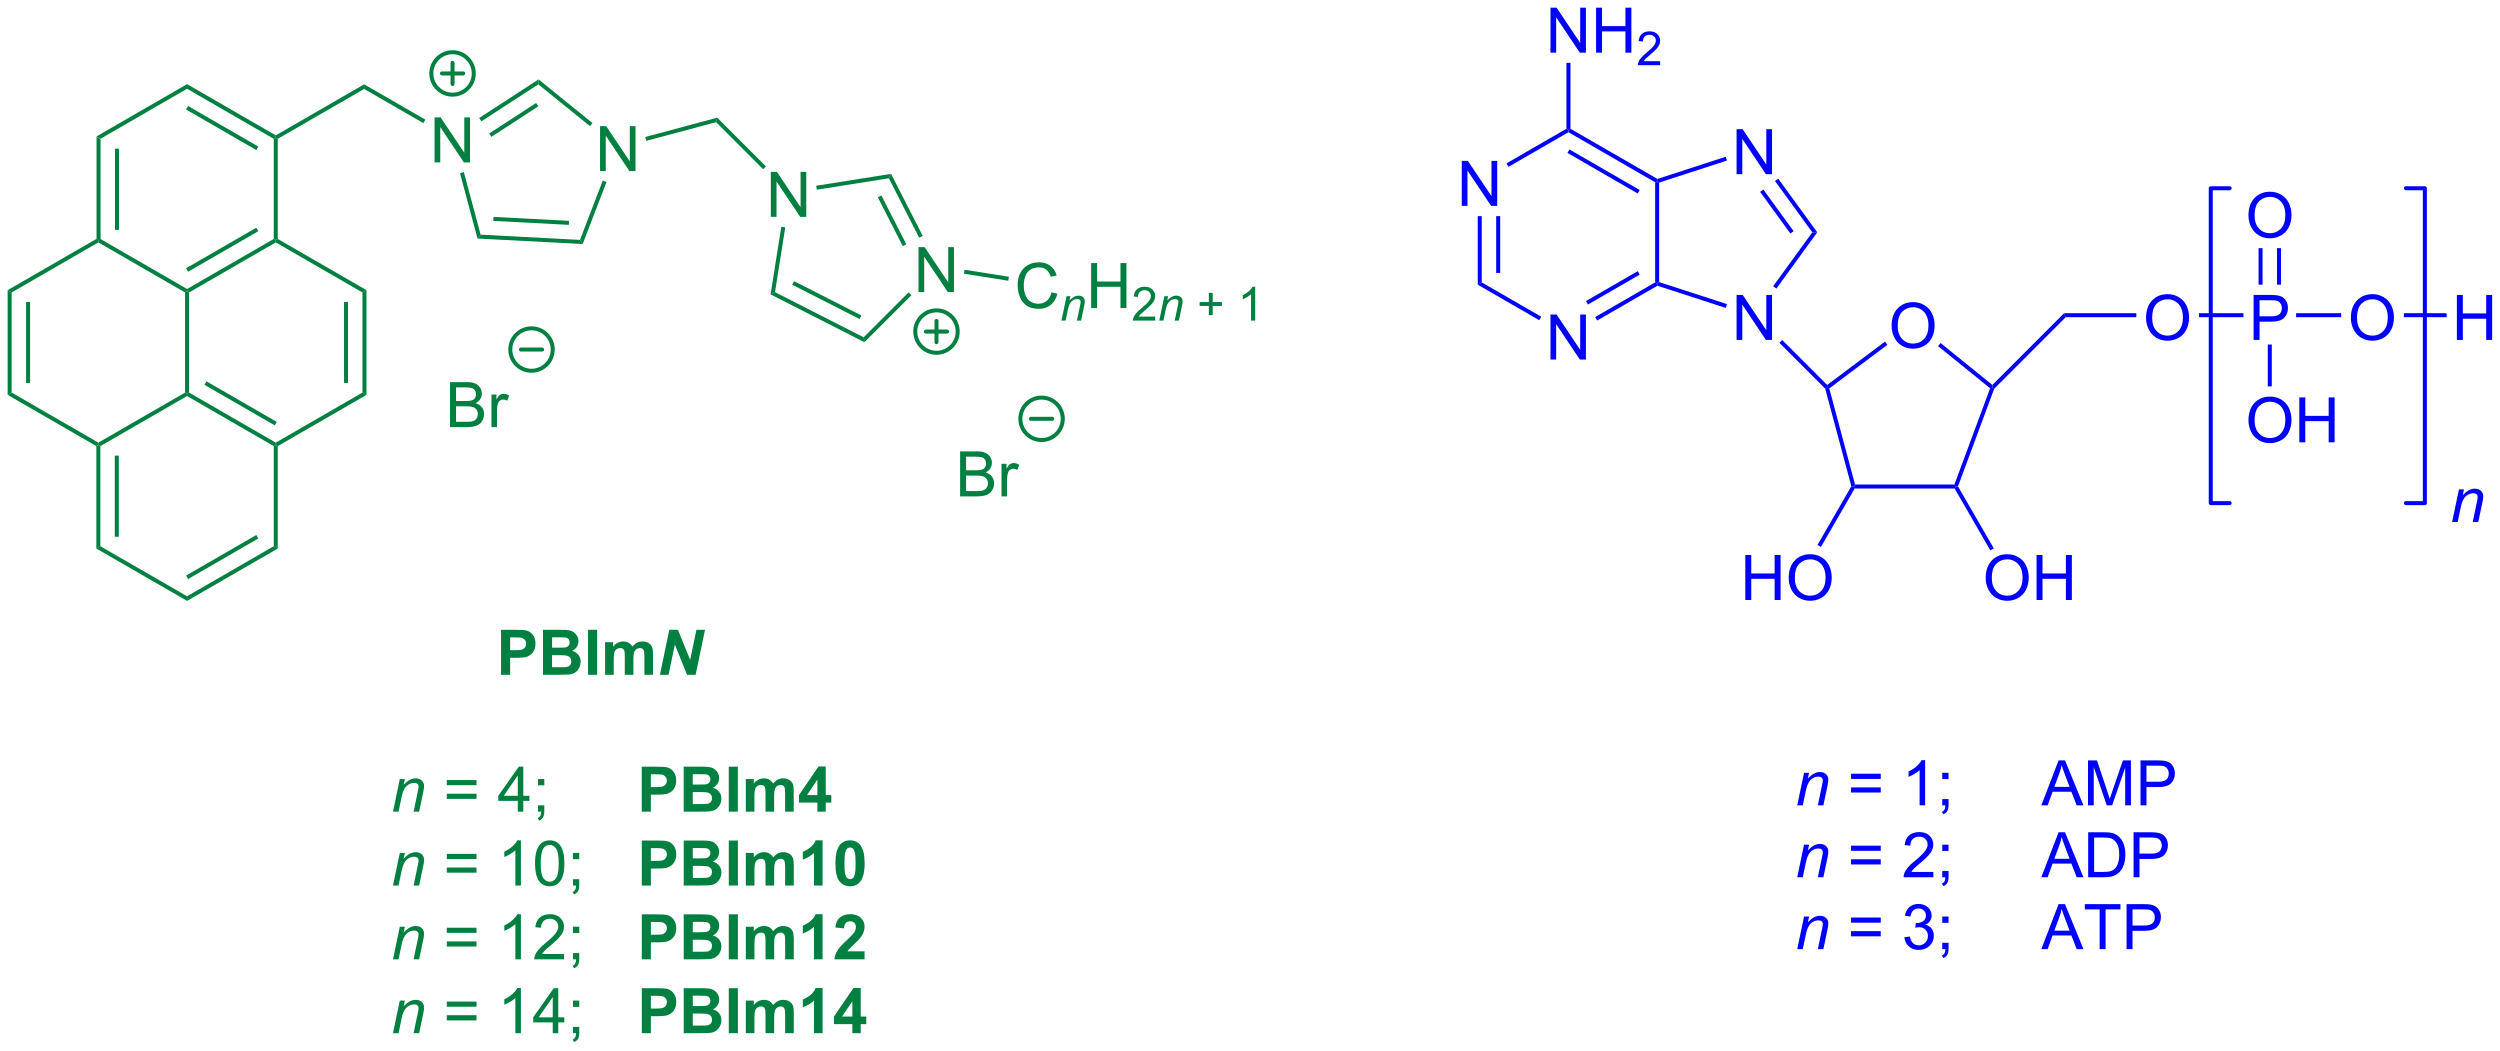 <?xml version="1.0" encoding="UTF-8"?>
<!DOCTYPE svg PUBLIC '-//W3C//DTD SVG 1.0//EN'
          'http://www.w3.org/TR/2001/REC-SVG-20010904/DTD/svg10.dtd'>
<svg stroke-dasharray="none" shape-rendering="auto" xmlns="http://www.w3.org/2000/svg" font-family="'Dialog'" text-rendering="auto" width="873" fill-opacity="1" color-interpolation="auto" color-rendering="auto" preserveAspectRatio="xMidYMid meet" font-size="12px" viewBox="0 0 873 367" fill="black" xmlns:xlink="http://www.w3.org/1999/xlink" stroke="black" image-rendering="auto" stroke-miterlimit="10" stroke-linecap="square" stroke-linejoin="miter" font-style="normal" stroke-width="1" height="367" stroke-dashoffset="0" font-weight="normal" stroke-opacity="1"
><!--Generated by the Batik Graphics2D SVG Generator--><defs id="genericDefs"
  /><g
  ><defs id="defs1"
    ><clipPath clipPathUnits="userSpaceOnUse" id="clipPath1"
      ><path d="M0.633 1.583 L327.972 1.583 L327.972 139.036 L0.633 139.036 L0.633 1.583 Z"
      /></clipPath
      ><clipPath clipPathUnits="userSpaceOnUse" id="clipPath2"
      ><path d="M52.349 102.238 L52.349 235.87 L370.587 235.87 L370.587 102.238 Z"
      /></clipPath
    ></defs
    ><g fill="rgb(0,128,64)" transform="scale(2.667,2.667) translate(-0.633,-1.583) matrix(1.029,0,0,1.029,-53.214,-103.579)" stroke="rgb(0,128,64)"
    ><path d="M64.614 119.614 L65.124 119.909 L65.124 132.654 L64.869 132.801 L64.614 132.654 ZM66.961 121.117 L66.961 131.446 L67.471 131.446 L67.471 121.117 Z" stroke="none" clip-path="url(#clipPath2)"
    /></g
    ><g fill="rgb(0,128,64)" transform="matrix(2.743,0,0,2.743,-143.591,-280.432)" stroke="rgb(0,128,64)"
    ><path d="M64.869 133.095 L64.869 132.801 L65.124 132.654 L76.162 139.026 L76.162 139.321 L75.906 139.468 Z" stroke="none" clip-path="url(#clipPath2)"
    /></g
    ><g fill="rgb(0,128,64)" transform="matrix(2.743,0,0,2.743,-143.591,-280.432)" stroke="rgb(0,128,64)"
    ><path d="M76.417 139.468 L76.162 139.321 L76.162 139.026 L87.199 132.654 L87.454 132.801 L87.454 133.095 ZM76.289 136.831 L85.234 131.667 L84.979 131.225 L76.034 136.389 Z" stroke="none" clip-path="url(#clipPath2)"
    /></g
    ><g fill="rgb(0,128,64)" transform="matrix(2.743,0,0,2.743,-143.591,-280.432)" stroke="rgb(0,128,64)"
    ><path d="M87.709 132.654 L87.454 132.801 L87.199 132.654 L87.199 119.909 L87.454 119.762 L87.709 119.909 Z" stroke="none" clip-path="url(#clipPath2)"
    /></g
    ><g fill="rgb(0,128,64)" transform="matrix(2.743,0,0,2.743,-143.591,-280.432)" stroke="rgb(0,128,64)"
    ><path d="M87.454 119.467 L87.454 119.762 L87.199 119.909 L76.162 113.536 L76.162 112.947 ZM85.234 120.896 L76.289 115.731 L76.034 116.173 L84.979 121.338 Z" stroke="none" clip-path="url(#clipPath2)"
    /></g
    ><g fill="rgb(0,128,64)" transform="matrix(2.743,0,0,2.743,-143.591,-280.432)" stroke="rgb(0,128,64)"
    ><path d="M76.162 112.947 L76.162 113.536 L65.124 119.909 L64.614 119.614 Z" stroke="none" clip-path="url(#clipPath2)"
    /></g
    ><g fill="rgb(0,128,64)" transform="matrix(2.743,0,0,2.743,-143.591,-280.432)" stroke="rgb(0,128,64)"
    ><path d="M64.614 132.654 L64.869 132.801 L64.869 133.095 L53.832 139.468 L53.322 139.173 Z" stroke="none" clip-path="url(#clipPath2)"
    /></g
    ><g fill="rgb(0,128,64)" transform="matrix(2.743,0,0,2.743,-143.591,-280.432)" stroke="rgb(0,128,64)"
    ><path d="M53.322 139.173 L53.832 139.468 L53.832 152.213 L53.322 152.507 ZM55.669 140.676 L55.669 151.005 L56.179 151.005 L56.179 140.676 Z" stroke="none" clip-path="url(#clipPath2)"
    /></g
    ><g fill="rgb(0,128,64)" transform="matrix(2.743,0,0,2.743,-143.591,-280.432)" stroke="rgb(0,128,64)"
    ><path d="M53.322 152.507 L53.832 152.213 L64.869 158.585 L64.869 158.88 L64.614 159.027 Z" stroke="none" clip-path="url(#clipPath2)"
    /></g
    ><g fill="rgb(0,128,64)" transform="matrix(2.743,0,0,2.743,-143.591,-280.432)" stroke="rgb(0,128,64)"
    ><path d="M65.124 159.027 L64.869 158.88 L64.869 158.585 L75.906 152.213 L76.162 152.36 L76.162 152.655 Z" stroke="none" clip-path="url(#clipPath2)"
    /></g
    ><g fill="rgb(0,128,64)" transform="matrix(2.743,0,0,2.743,-143.591,-280.432)" stroke="rgb(0,128,64)"
    ><path d="M76.417 152.213 L76.162 152.36 L75.906 152.213 L75.906 139.468 L76.162 139.321 L76.417 139.468 Z" stroke="none" clip-path="url(#clipPath2)"
    /></g
    ><g fill="rgb(0,128,64)" transform="matrix(2.743,0,0,2.743,-143.591,-280.432)" stroke="rgb(0,128,64)"
    ><path d="M76.162 152.655 L76.162 152.36 L76.417 152.213 L87.454 158.585 L87.454 158.88 L87.199 159.027 ZM78.381 151.226 L87.326 156.39 L87.582 155.948 L78.636 150.784 Z" stroke="none" clip-path="url(#clipPath2)"
    /></g
    ><g fill="rgb(0,128,64)" transform="matrix(2.743,0,0,2.743,-143.591,-280.432)" stroke="rgb(0,128,64)"
    ><path d="M87.709 159.027 L87.454 158.88 L87.454 158.585 L98.491 152.213 L99.001 152.507 Z" stroke="none" clip-path="url(#clipPath2)"
    /></g
    ><g fill="rgb(0,128,64)" transform="matrix(2.743,0,0,2.743,-143.591,-280.432)" stroke="rgb(0,128,64)"
    ><path d="M99.001 152.507 L98.491 152.213 L98.491 139.468 L99.001 139.173 ZM96.654 151.005 L96.654 140.676 L96.144 140.676 L96.144 151.005 Z" stroke="none" clip-path="url(#clipPath2)"
    /></g
    ><g fill="rgb(0,128,64)" transform="matrix(2.743,0,0,2.743,-143.591,-280.432)" stroke="rgb(0,128,64)"
    ><path d="M99.001 139.173 L98.491 139.468 L87.454 133.095 L87.454 132.801 L87.709 132.654 Z" stroke="none" clip-path="url(#clipPath2)"
    /></g
    ><g fill="rgb(0,128,64)" transform="matrix(2.743,0,0,2.743,-143.591,-280.432)" stroke="rgb(0,128,64)"
    ><path d="M64.614 159.027 L64.869 158.88 L65.124 159.027 L65.124 171.772 L64.614 172.066 ZM66.961 160.235 L66.961 170.564 L67.471 170.564 L67.471 160.235 Z" stroke="none" clip-path="url(#clipPath2)"
    /></g
    ><g fill="rgb(0,128,64)" transform="matrix(2.743,0,0,2.743,-143.591,-280.432)" stroke="rgb(0,128,64)"
    ><path d="M64.614 172.066 L65.124 171.772 L76.162 178.144 L76.162 178.733 Z" stroke="none" clip-path="url(#clipPath2)"
    /></g
    ><g fill="rgb(0,128,64)" transform="matrix(2.743,0,0,2.743,-143.591,-280.432)" stroke="rgb(0,128,64)"
    ><path d="M76.162 178.733 L76.162 178.144 L87.199 171.772 L87.709 172.066 ZM76.289 175.95 L85.234 170.785 L84.979 170.343 L76.034 175.508 Z" stroke="none" clip-path="url(#clipPath2)"
    /></g
    ><g fill="rgb(0,128,64)" transform="matrix(2.743,0,0,2.743,-143.591,-280.432)" stroke="rgb(0,128,64)"
    ><path d="M87.709 172.066 L87.199 171.772 L87.199 159.027 L87.454 158.88 L87.709 159.027 Z" stroke="none" clip-path="url(#clipPath2)"
    /></g
    ><g fill="rgb(0,128,64)" transform="matrix(2.743,0,0,2.743,-143.591,-280.432)" stroke="rgb(0,128,64)"
    ><path d="M87.709 119.909 L87.454 119.762 L87.454 119.467 L98.707 112.97 L98.707 113.559 Z" stroke="none" clip-path="url(#clipPath2)"
    /></g
    ><g fill="rgb(0,128,64)" transform="matrix(2.743,0,0,2.743,-143.591,-280.432)" stroke="rgb(0,128,64)"
    ><path d="M107.67 122.912 L107.67 117.185 L108.448 117.185 L111.456 121.68 L111.456 117.185 L112.183 117.185 L112.183 122.912 L111.404 122.912 L108.396 118.412 L108.396 122.912 L107.67 122.912 Z" stroke="none" clip-path="url(#clipPath2)"
    /></g
    ><g fill="rgb(0,128,64)" transform="matrix(2.743,0,0,2.743,-143.591,-280.432)" stroke="rgb(0,128,64)"
    ><path d="M98.707 113.559 L98.707 112.97 L106.493 117.465 L106.238 117.907 Z" stroke="none" clip-path="url(#clipPath2)"
    /></g
    ><g fill="rgb(0,128,64)" transform="matrix(2.743,0,0,2.743,-143.591,-280.432)" stroke="rgb(0,128,64)"
    ><path d="M128.739 124.016 L128.739 118.289 L129.518 118.289 L132.525 122.784 L132.525 118.289 L133.252 118.289 L133.252 124.016 L132.473 124.016 L129.465 119.516 L129.465 124.016 L128.739 124.016 Z" stroke="none" clip-path="url(#clipPath2)"
    /></g
    ><g fill="rgb(0,128,64)" transform="matrix(2.743,0,0,2.743,-143.591,-280.432)" stroke="rgb(0,128,64)"
    ><path d="M110.907 124.281 L111.4 124.149 L113.534 132.112 L113.137 132.602 Z" stroke="none" clip-path="url(#clipPath2)"
    /></g
    ><g fill="rgb(0,128,64)" transform="matrix(2.743,0,0,2.743,-143.591,-280.432)" stroke="rgb(0,128,64)"
    ><path d="M113.137 132.602 L113.534 132.112 L126.185 132.775 L126.528 133.304 ZM115.148 130.357 L124.763 130.861 L124.79 130.351 L115.174 129.847 Z" stroke="none" clip-path="url(#clipPath2)"
    /></g
    ><g fill="rgb(0,128,64)" transform="matrix(2.743,0,0,2.743,-143.591,-280.432)" stroke="rgb(0,128,64)"
    ><path d="M126.528 133.304 L126.185 132.775 L129.082 125.228 L129.558 125.411 Z" stroke="none" clip-path="url(#clipPath2)"
    /></g
    ><g fill="rgb(0,128,64)" transform="matrix(2.743,0,0,2.743,-143.591,-280.432)" stroke="rgb(0,128,64)"
    ><path d="M127.776 117.903 L127.455 118.299 L120.88 112.975 L120.913 112.345 Z" stroke="none" clip-path="url(#clipPath2)"
    /></g
    ><g fill="rgb(0,128,64)" transform="matrix(2.743,0,0,2.743,-143.591,-280.432)" stroke="rgb(0,128,64)"
    ><path d="M120.913 112.345 L120.88 112.975 L113.628 117.684 L113.35 117.256 ZM120.605 115.343 L114.629 119.224 L114.906 119.652 L120.883 115.771 Z" stroke="none" clip-path="url(#clipPath2)"
    /></g
    ><g fill="rgb(0,128,64)" transform="matrix(2.743,0,0,2.743,-143.591,-280.432)" stroke="rgb(0,128,64)"
    ><path d="M134.625 120.167 L134.493 119.674 L143.657 117.218 L143.505 117.787 Z" stroke="none" clip-path="url(#clipPath2)"
    /></g
    ><g fill="rgb(0,128,64)" transform="matrix(2.743,0,0,2.743,-143.591,-280.432)" stroke="rgb(0,128,64)"
    ><path d="M150.478 129.841 L150.478 124.114 L151.257 124.114 L154.265 128.609 L154.265 124.114 L154.992 124.114 L154.992 129.841 L154.213 129.841 L151.205 125.341 L151.205 129.841 L150.478 129.841 Z" stroke="none" clip-path="url(#clipPath2)"
    /></g
    ><g fill="rgb(0,128,64)" transform="matrix(2.743,0,0,2.743,-143.591,-280.432)" stroke="rgb(0,128,64)"
    ><path d="M143.505 117.787 L143.657 117.218 L149.86 123.421 L149.499 123.782 Z" stroke="none" clip-path="url(#clipPath2)"
    /></g
    ><g fill="rgb(0,128,64)" transform="matrix(2.743,0,0,2.743,-143.591,-280.432)" stroke="rgb(0,128,64)"
    ><path d="M169.277 139.419 L169.277 133.693 L170.056 133.693 L173.064 138.187 L173.064 133.693 L173.79 133.693 L173.79 139.419 L173.011 139.419 L170.004 134.919 L170.004 139.419 L169.277 139.419 Z" stroke="none" clip-path="url(#clipPath2)"
    /></g
    ><g fill="rgb(0,128,64)" transform="matrix(2.743,0,0,2.743,-143.591,-280.432)" stroke="rgb(0,128,64)"
    ><path d="M151.812 131.105 L152.316 131.185 L151.01 139.427 L150.448 139.713 Z" stroke="none" clip-path="url(#clipPath2)"
    /></g
    ><g fill="rgb(0,128,64)" transform="matrix(2.743,0,0,2.743,-143.591,-280.432)" stroke="rgb(0,128,64)"
    ><path d="M150.448 139.713 L151.01 139.427 L162.298 145.178 L162.397 145.801 ZM153.198 138.48 L161.778 142.851 L162.01 142.397 L153.43 138.025 Z" stroke="none" clip-path="url(#clipPath2)"
    /></g
    ><g fill="rgb(0,128,64)" transform="matrix(2.743,0,0,2.743,-143.591,-280.432)" stroke="rgb(0,128,64)"
    ><path d="M162.397 145.801 L162.298 145.178 L168.015 139.461 L168.376 139.822 Z" stroke="none" clip-path="url(#clipPath2)"
    /></g
    ><g fill="rgb(0,128,64)" transform="matrix(2.743,0,0,2.743,-143.591,-280.432)" stroke="rgb(0,128,64)"
    ><path d="M169.814 132.265 L169.359 132.497 L165.505 124.932 L165.791 124.37 ZM167.723 133.331 L164.558 127.12 L164.104 127.352 L167.268 133.562 Z" stroke="none" clip-path="url(#clipPath2)"
    /></g
    ><g fill="rgb(0,128,64)" transform="matrix(2.743,0,0,2.743,-143.591,-280.432)" stroke="rgb(0,128,64)"
    ><path d="M165.791 124.37 L165.505 124.932 L156.338 126.384 L156.258 125.88 Z" stroke="none" clip-path="url(#clipPath2)"
    /></g
    ><g fill="rgb(0,128,64)" transform="matrix(2.743,0,0,2.743,-143.591,-280.432)" stroke="rgb(0,128,64)"
    ><path d="M186.205 139.444 L186.963 139.634 Q186.726 140.569 186.106 141.061 Q185.486 141.551 184.593 141.551 Q183.666 141.551 183.085 141.173 Q182.507 140.796 182.202 140.082 Q181.9 139.366 181.9 138.546 Q181.9 137.65 182.241 136.986 Q182.585 136.319 183.215 135.973 Q183.846 135.626 184.603 135.626 Q185.463 135.626 186.049 136.064 Q186.635 136.501 186.866 137.296 L186.119 137.47 Q185.921 136.845 185.541 136.561 Q185.163 136.275 184.588 136.275 Q183.929 136.275 183.484 136.593 Q183.041 136.908 182.861 137.441 Q182.681 137.975 182.681 138.541 Q182.681 139.272 182.895 139.816 Q183.109 140.361 183.556 140.632 Q184.007 140.9 184.53 140.9 Q185.166 140.9 185.606 140.533 Q186.049 140.166 186.205 139.444 Z" stroke="none" clip-path="url(#clipPath2)"
    /></g
    ><g fill="rgb(0,128,64)" transform="matrix(2.743,0,0,2.743,-143.591,-280.432)" stroke="rgb(0,128,64)"
    ><path d="M187.478 143.052 L188.129 139.941 L188.609 139.941 L188.496 140.482 Q188.809 140.163 189.08 140.017 Q189.353 139.87 189.639 139.87 Q190.016 139.87 190.23 140.075 Q190.447 140.28 190.447 140.622 Q190.447 140.796 190.371 141.167 L189.975 143.052 L189.445 143.052 L189.857 141.079 Q189.92 140.792 189.92 140.655 Q189.92 140.499 189.812 140.404 Q189.705 140.306 189.504 140.306 Q189.096 140.306 188.777 140.599 Q188.461 140.892 188.31 141.605 L188.01 143.052 L187.478 143.052 Z" stroke="none" clip-path="url(#clipPath2)"
    /></g
    ><g fill="rgb(0,128,64)" transform="matrix(2.743,0,0,2.743,-143.591,-280.432)" stroke="rgb(0,128,64)"
    ><path d="M191.257 141.452 L191.257 135.725 L192.014 135.725 L192.014 138.077 L194.991 138.077 L194.991 135.725 L195.749 135.725 L195.749 141.452 L194.991 141.452 L194.991 138.751 L192.014 138.751 L192.014 141.452 L191.257 141.452 Z" stroke="none" clip-path="url(#clipPath2)"
    /></g
    ><g fill="rgb(0,128,64)" transform="matrix(2.743,0,0,2.743,-143.591,-280.432)" stroke="rgb(0,128,64)"
    ><path d="M199.415 142.544 L199.415 143.052 L196.575 143.052 Q196.569 142.861 196.637 142.685 Q196.745 142.396 196.983 142.114 Q197.224 141.833 197.675 141.464 Q198.374 140.89 198.62 140.554 Q198.866 140.218 198.866 139.919 Q198.866 139.607 198.641 139.392 Q198.419 139.175 198.058 139.175 Q197.677 139.175 197.448 139.404 Q197.22 139.632 197.218 140.036 L196.675 139.982 Q196.731 139.374 197.095 139.058 Q197.458 138.739 198.069 138.739 Q198.688 138.739 199.048 139.083 Q199.409 139.425 199.409 139.931 Q199.409 140.189 199.304 140.439 Q199.198 140.687 198.952 140.962 Q198.708 141.237 198.139 141.718 Q197.665 142.116 197.53 142.259 Q197.395 142.401 197.308 142.544 L199.415 142.544 Z" stroke="none" clip-path="url(#clipPath2)"
    /></g
    ><g fill="rgb(0,128,64)" transform="matrix(2.743,0,0,2.743,-143.591,-280.432)" stroke="rgb(0,128,64)"
    ><path d="M199.929 143.052 L200.58 139.941 L201.06 139.941 L200.947 140.482 Q201.26 140.163 201.531 140.017 Q201.804 139.87 202.09 139.87 Q202.467 139.87 202.681 140.075 Q202.898 140.28 202.898 140.622 Q202.898 140.796 202.822 141.167 L202.426 143.052 L201.896 143.052 L202.308 141.079 Q202.371 140.792 202.371 140.655 Q202.371 140.499 202.263 140.404 Q202.156 140.306 201.955 140.306 Q201.547 140.306 201.228 140.599 Q200.912 140.892 200.762 141.605 L200.461 143.052 L199.929 143.052 Z" stroke="none" clip-path="url(#clipPath2)"
    /></g
    ><g fill="rgb(0,128,64)" transform="matrix(2.743,0,0,2.743,-143.591,-280.432)" stroke="rgb(0,128,64)"
    ><path d="M206.238 142.357 L206.238 141.179 L205.068 141.179 L205.068 140.687 L206.238 140.687 L206.238 139.519 L206.736 139.519 L206.736 140.687 L207.904 140.687 L207.904 141.179 L206.736 141.179 L206.736 142.357 L206.238 142.357 ZM212.142 143.052 L211.614 143.052 L211.614 139.691 Q211.423 139.872 211.114 140.054 Q210.806 140.236 210.56 140.327 L210.56 139.817 Q211.001 139.608 211.331 139.314 Q211.663 139.017 211.802 138.739 L212.142 138.739 L212.142 143.052 Z" stroke="none" clip-path="url(#clipPath2)"
    /></g
    ><g fill="rgb(0,128,64)" transform="matrix(2.743,0,0,2.743,-143.591,-280.432)" stroke="rgb(0,128,64)"
    ><path d="M175.057 137.08 L175.137 136.576 L180.788 137.471 L180.708 137.975 Z" stroke="none" clip-path="url(#clipPath2)"
    /></g
    ><g fill="rgb(0,128,64)" stroke-width="0.51" transform="matrix(2.743,0,0,2.743,-143.591,-280.432)" stroke-linecap="round" stroke="rgb(0,128,64)" stroke-linejoin="round"
    ><path fill="none" d="M109.96 114.285 C108.469 114.285 107.26 113.076 107.26 111.585 C107.26 110.094 108.469 108.885 109.96 108.885 C111.451 108.885 112.66 110.094 112.66 111.585 C112.66 113.076 111.451 114.285 109.96 114.285 M108.61 111.585 L111.31 111.585 M109.96 110.235 L109.96 112.935" clip-path="url(#clipPath2)"
    /></g
    ><g fill="rgb(0,128,64)" stroke-width="0.51" transform="matrix(2.743,0,0,2.743,-143.591,-280.432)" stroke-linecap="round" stroke="rgb(0,128,64)" stroke-linejoin="round"
    ><path fill="none" d="M171.568 147.146 C170.077 147.146 168.868 145.937 168.868 144.446 C168.868 142.955 170.077 141.746 171.568 141.746 C173.059 141.746 174.268 142.955 174.268 144.446 C174.268 145.937 173.059 147.146 171.568 147.146 M170.218 144.446 L172.918 144.446 M171.568 143.096 L171.568 145.796" clip-path="url(#clipPath2)"
    /></g
    ><g fill="rgb(0,128,64)" transform="matrix(2.743,0,0,2.743,-143.591,-280.432)" stroke="rgb(0,128,64)"
    ><path d="M174.577 165.426 L174.577 159.699 L176.726 159.699 Q177.382 159.699 177.778 159.874 Q178.176 160.046 178.4 160.407 Q178.624 160.769 178.624 161.163 Q178.624 161.53 178.423 161.855 Q178.226 162.178 177.825 162.379 Q178.343 162.53 178.621 162.897 Q178.903 163.264 178.903 163.764 Q178.903 164.168 178.731 164.514 Q178.561 164.858 178.311 165.046 Q178.061 165.233 177.684 165.329 Q177.309 165.426 176.762 165.426 L174.577 165.426 ZM175.335 162.105 L176.575 162.105 Q177.077 162.105 177.296 162.038 Q177.585 161.952 177.731 161.754 Q177.879 161.553 177.879 161.254 Q177.879 160.967 177.741 160.751 Q177.606 160.535 177.351 160.454 Q177.098 160.374 176.481 160.374 L175.335 160.374 L175.335 162.105 ZM175.335 164.749 L176.762 164.749 Q177.129 164.749 177.278 164.723 Q177.538 164.676 177.713 164.566 Q177.89 164.457 178.002 164.249 Q178.116 164.038 178.116 163.764 Q178.116 163.444 177.952 163.21 Q177.788 162.973 177.496 162.876 Q177.207 162.78 176.661 162.78 L175.335 162.78 L175.335 164.749 ZM179.848 165.426 L179.848 161.277 L180.481 161.277 L180.481 161.905 Q180.723 161.465 180.926 161.324 Q181.132 161.184 181.379 161.184 Q181.733 161.184 182.101 161.41 L181.858 162.061 Q181.601 161.91 181.343 161.91 Q181.114 161.91 180.929 162.048 Q180.746 162.186 180.668 162.434 Q180.551 162.809 180.551 163.254 L180.551 165.426 L179.848 165.426 Z" stroke="none" clip-path="url(#clipPath2)"
    /></g
    ><g fill="rgb(0,128,64)" transform="matrix(2.743,0,0,2.743,-143.591,-280.432)" stroke="rgb(0,128,64)"
    ><path d="M109.643 156.608 L109.643 150.881 L111.792 150.881 Q112.448 150.881 112.844 151.055 Q113.242 151.227 113.466 151.589 Q113.69 151.951 113.69 152.345 Q113.69 152.712 113.49 153.037 Q113.292 153.36 112.891 153.561 Q113.409 153.712 113.688 154.079 Q113.969 154.446 113.969 154.946 Q113.969 155.35 113.797 155.696 Q113.628 156.04 113.378 156.227 Q113.128 156.415 112.75 156.511 Q112.375 156.608 111.828 156.608 L109.643 156.608 ZM110.401 153.287 L111.641 153.287 Q112.143 153.287 112.362 153.22 Q112.651 153.134 112.797 152.936 Q112.945 152.735 112.945 152.436 Q112.945 152.149 112.807 151.933 Q112.672 151.717 112.417 151.636 Q112.164 151.555 111.547 151.555 L110.401 151.555 L110.401 153.287 ZM110.401 155.93 L111.828 155.93 Q112.195 155.93 112.344 155.905 Q112.604 155.858 112.779 155.748 Q112.956 155.639 113.068 155.43 Q113.182 155.22 113.182 154.946 Q113.182 154.626 113.018 154.392 Q112.854 154.155 112.563 154.058 Q112.274 153.962 111.727 153.962 L110.401 153.962 L110.401 155.93 ZM114.914 156.608 L114.914 152.459 L115.547 152.459 L115.547 153.087 Q115.789 152.647 115.992 152.506 Q116.198 152.365 116.445 152.365 Q116.8 152.365 117.167 152.592 L116.925 153.243 Q116.667 153.092 116.409 153.092 Q116.18 153.092 115.995 153.23 Q115.813 153.368 115.734 153.615 Q115.617 153.99 115.617 154.436 L115.617 156.608 L114.914 156.608 Z" stroke="none" clip-path="url(#clipPath2)"
    /></g
    ><g fill="rgb(0,128,64)" stroke-width="0.51" transform="matrix(2.743,0,0,2.743,-143.591,-280.432)" stroke-linecap="round" stroke="rgb(0,128,64)" stroke-linejoin="round"
    ><path fill="none" d="M184.946 158.252 C183.455 158.252 182.246 157.043 182.246 155.552 C182.246 154.061 183.455 152.852 184.946 152.852 C186.438 152.852 187.646 154.061 187.646 155.552 C187.646 157.043 186.438 158.252 184.946 158.252 M183.596 155.552 L186.296 155.552" clip-path="url(#clipPath2)"
    /></g
    ><g fill="rgb(0,128,64)" stroke-width="0.51" transform="matrix(2.743,0,0,2.743,-143.591,-280.432)" stroke-linecap="round" stroke="rgb(0,128,64)" stroke-linejoin="round"
    ><path fill="none" d="M120.013 149.434 C118.521 149.434 117.313 148.225 117.313 146.734 C117.313 145.243 118.521 144.034 120.013 144.034 C121.504 144.034 122.713 145.243 122.713 146.734 C122.713 148.225 121.504 149.434 120.013 149.434 M118.663 146.734 L121.363 146.734" clip-path="url(#clipPath2)"
    /></g
    ><g fill="blue" transform="matrix(2.743,0,0,2.743,-143.591,-280.432)" stroke="blue"
    ><path d="M238.439 128.443 L238.439 122.717 L239.217 122.717 L242.225 127.212 L242.225 122.717 L242.952 122.717 L242.952 128.443 L242.173 128.443 L239.165 123.943 L239.165 128.443 L238.439 128.443 Z" stroke="none" clip-path="url(#clipPath2)"
    /></g
    ><g fill="blue" transform="matrix(2.743,0,0,2.743,-143.591,-280.432)" stroke="blue"
    ><path d="M249.731 148.002 L249.731 142.276 L250.51 142.276 L253.517 146.77 L253.517 142.276 L254.244 142.276 L254.244 148.002 L253.465 148.002 L250.457 143.502 L250.457 148.002 L249.731 148.002 Z" stroke="none" clip-path="url(#clipPath2)"
    /></g
    ><g fill="blue" transform="matrix(2.743,0,0,2.743,-143.591,-280.432)" stroke="blue"
    ><path d="M240.474 129.747 L240.984 129.747 L240.984 138.185 L240.474 138.48 ZM242.821 129.747 L242.821 136.978 L243.331 136.978 L243.331 129.747 Z" stroke="none" clip-path="url(#clipPath2)"
    /></g
    ><g fill="blue" transform="matrix(2.743,0,0,2.743,-143.591,-280.432)" stroke="blue"
    ><path d="M240.474 138.48 L240.984 138.185 L248.554 142.556 L248.299 142.998 Z" stroke="none" clip-path="url(#clipPath2)"
    /></g
    ><g fill="blue" transform="matrix(2.743,0,0,2.743,-143.591,-280.432)" stroke="blue"
    ><path d="M255.678 143.036 L255.423 142.594 L263.059 138.185 L263.314 138.333 L263.343 138.61 ZM254.504 141.003 L261.094 137.198 L260.839 136.757 L254.249 140.561 Z" stroke="none" clip-path="url(#clipPath2)"
    /></g
    ><g fill="blue" transform="matrix(2.743,0,0,2.743,-143.591,-280.432)" stroke="blue"
    ><path d="M263.569 138.147 L263.314 138.333 L263.059 138.185 L263.059 125.441 L263.314 125.293 L263.569 125.479 Z" stroke="none" clip-path="url(#clipPath2)"
    /></g
    ><g fill="blue" transform="matrix(2.743,0,0,2.743,-143.591,-280.432)" stroke="blue"
    ><path d="M263.343 125.016 L263.314 125.293 L263.059 125.441 L252.022 119.068 L252.022 118.774 L252.277 118.626 ZM261.094 126.427 L252.149 121.263 L251.894 121.705 L260.839 126.869 Z" stroke="none" clip-path="url(#clipPath2)"
    /></g
    ><g fill="blue" transform="matrix(2.743,0,0,2.743,-143.591,-280.432)" stroke="blue"
    ><path d="M251.766 118.626 L252.022 118.774 L252.022 119.068 L244.386 123.477 L244.13 123.035 Z" stroke="none" clip-path="url(#clipPath2)"
    /></g
    ><g fill="blue" transform="matrix(2.743,0,0,2.743,-143.591,-280.432)" stroke="blue"
    ><path d="M273.425 145.512 L273.425 139.785 L274.203 139.785 L277.211 144.28 L277.211 139.785 L277.938 139.785 L277.938 145.512 L277.159 145.512 L274.151 141.012 L274.151 145.512 L273.425 145.512 Z" stroke="none" clip-path="url(#clipPath2)"
    /></g
    ><g fill="blue" transform="matrix(2.743,0,0,2.743,-143.591,-280.432)" stroke="blue"
    ><path d="M273.425 124.414 L273.425 118.687 L274.203 118.687 L277.211 123.182 L277.211 118.687 L277.938 118.687 L277.938 124.414 L277.159 124.414 L274.151 119.914 L274.151 124.414 L273.425 124.414 Z" stroke="none" clip-path="url(#clipPath2)"
    /></g
    ><g fill="blue" transform="matrix(2.743,0,0,2.743,-143.591,-280.432)" stroke="blue"
    ><path d="M263.343 138.61 L263.314 138.333 L263.569 138.147 L272.199 140.952 L272.042 141.437 Z" stroke="none" clip-path="url(#clipPath2)"
    /></g
    ><g fill="blue" transform="matrix(2.743,0,0,2.743,-143.591,-280.432)" stroke="blue"
    ><path d="M278.494 138.971 L278.081 138.671 L283.064 131.813 L283.695 131.813 Z" stroke="none" clip-path="url(#clipPath2)"
    /></g
    ><g fill="blue" transform="matrix(2.743,0,0,2.743,-143.591,-280.432)" stroke="blue"
    ><path d="M283.695 131.813 L283.064 131.813 L278.319 125.282 L278.732 124.982 ZM280.685 131.663 L276.833 126.362 L276.42 126.662 L280.272 131.963 Z" stroke="none" clip-path="url(#clipPath2)"
    /></g
    ><g fill="blue" transform="matrix(2.743,0,0,2.743,-143.591,-280.432)" stroke="blue"
    ><path d="M272.042 122.189 L272.199 122.674 L263.569 125.479 L263.314 125.293 L263.343 125.016 Z" stroke="none" clip-path="url(#clipPath2)"
    /></g
    ><g fill="blue" transform="matrix(2.743,0,0,2.743,-143.591,-280.432)" stroke="blue"
    ><path d="M249.731 108.937 L249.731 103.21 L250.51 103.21 L253.517 107.705 L253.517 103.21 L254.244 103.21 L254.244 108.937 L253.465 108.937 L250.457 104.437 L250.457 108.937 L249.731 108.937 ZM255.54 108.937 L255.54 103.21 L256.297 103.21 L256.297 105.562 L259.274 105.562 L259.274 103.21 L260.032 103.21 L260.032 108.937 L259.274 108.937 L259.274 106.236 L256.297 106.236 L256.297 108.937 L255.54 108.937 Z" stroke="none" clip-path="url(#clipPath2)"
    /></g
    ><g fill="blue" transform="matrix(2.743,0,0,2.743,-143.591,-280.432)" stroke="blue"
    ><path d="M263.698 110.029 L263.698 110.537 L260.858 110.537 Q260.852 110.345 260.92 110.17 Q261.028 109.88 261.266 109.599 Q261.506 109.318 261.957 108.949 Q262.657 108.375 262.903 108.039 Q263.149 107.703 263.149 107.404 Q263.149 107.091 262.924 106.877 Q262.702 106.66 262.34 106.66 Q261.959 106.66 261.731 106.888 Q261.502 107.117 261.5 107.521 L260.957 107.466 Q261.014 106.859 261.377 106.543 Q261.74 106.224 262.352 106.224 Q262.971 106.224 263.33 106.568 Q263.692 106.91 263.692 107.416 Q263.692 107.674 263.586 107.924 Q263.481 108.172 263.235 108.447 Q262.99 108.722 262.422 109.203 Q261.948 109.601 261.813 109.744 Q261.678 109.886 261.59 110.029 L263.698 110.029 Z" stroke="none" clip-path="url(#clipPath2)"
    /></g
    ><g fill="blue" transform="matrix(2.743,0,0,2.743,-143.591,-280.432)" stroke="blue"
    ><path d="M252.277 118.626 L252.022 118.774 L251.766 118.626 L251.766 110.241 L252.277 110.241 Z" stroke="none" clip-path="url(#clipPath2)"
    /></g
    ><g fill="blue" transform="matrix(2.743,0,0,2.743,-143.591,-280.432)" stroke="blue"
    ><path d="M278.874 145.882 L279.235 145.521 L284.959 151.245 L284.935 151.582 L284.707 151.714 Z" stroke="none" clip-path="url(#clipPath2)"
    /></g
    ><g fill="blue" transform="matrix(2.743,0,0,2.743,-143.591,-280.432)" stroke="blue"
    ><path d="M293.159 143.737 Q293.159 142.31 293.925 141.506 Q294.69 140.698 295.901 140.698 Q296.693 140.698 297.328 141.078 Q297.966 141.456 298.3 142.133 Q298.636 142.81 298.636 143.669 Q298.636 144.542 298.284 145.229 Q297.933 145.917 297.287 146.271 Q296.644 146.625 295.896 146.625 Q295.089 146.625 294.451 146.235 Q293.815 145.841 293.487 145.167 Q293.159 144.49 293.159 143.737 ZM293.94 143.748 Q293.94 144.784 294.495 145.381 Q295.052 145.974 295.894 145.974 Q296.748 145.974 297.3 145.373 Q297.854 144.771 297.854 143.667 Q297.854 142.966 297.617 142.446 Q297.38 141.925 296.925 141.638 Q296.472 141.349 295.904 141.349 Q295.099 141.349 294.519 141.904 Q293.94 142.456 293.94 143.748 Z" stroke="none" clip-path="url(#clipPath2)"
    /></g
    ><g fill="blue" transform="matrix(2.743,0,0,2.743,-143.591,-280.432)" stroke="blue"
    ><path d="M284.707 151.714 L284.935 151.582 L285.226 151.683 L288.506 163.922 L288.31 164.177 L288.036 164.141 Z" stroke="none" clip-path="url(#clipPath2)"
    /></g
    ><g fill="blue" transform="matrix(2.743,0,0,2.743,-143.591,-280.432)" stroke="blue"
    ><path d="M288.457 164.432 L288.31 164.177 L288.506 163.922 L301.154 163.922 L301.332 164.177 L301.184 164.432 Z" stroke="none" clip-path="url(#clipPath2)"
    /></g
    ><g fill="blue" transform="matrix(2.743,0,0,2.743,-143.591,-280.432)" stroke="blue"
    ><path d="M301.613 164.154 L301.332 164.177 L301.154 163.922 L305.702 151.665 L306.005 151.582 L306.224 151.723 Z" stroke="none" clip-path="url(#clipPath2)"
    /></g
    ><g fill="blue" transform="matrix(2.743,0,0,2.743,-143.591,-280.432)" stroke="blue"
    ><path d="M305.987 151.239 L306.005 151.582 L305.702 151.665 L299.073 146.297 L299.394 145.901 Z" stroke="none" clip-path="url(#clipPath2)"
    /></g
    ><g fill="blue" transform="matrix(2.743,0,0,2.743,-143.591,-280.432)" stroke="blue"
    ><path d="M292.312 145.728 L292.618 146.136 L285.226 151.683 L284.935 151.582 L284.959 151.245 Z" stroke="none" clip-path="url(#clipPath2)"
    /></g
    ><g fill="blue" transform="matrix(2.743,0,0,2.743,-143.591,-280.432)" stroke="blue"
    ><path d="M306.224 151.723 L306.005 151.582 L305.987 151.239 L315.119 142.107 L315.33 142.617 Z" stroke="none" clip-path="url(#clipPath2)"
    /></g
    ><g fill="blue" transform="matrix(2.743,0,0,2.743,-143.591,-280.432)" stroke="blue"
    ><path d="M325.552 142.723 Q325.552 141.296 326.318 140.491 Q327.083 139.684 328.294 139.684 Q329.086 139.684 329.721 140.064 Q330.359 140.442 330.693 141.119 Q331.029 141.796 331.029 142.655 Q331.029 143.528 330.677 144.215 Q330.326 144.903 329.68 145.257 Q329.036 145.611 328.289 145.611 Q327.482 145.611 326.844 145.22 Q326.208 144.827 325.88 144.153 Q325.552 143.476 325.552 142.723 ZM326.333 142.733 Q326.333 143.77 326.888 144.366 Q327.445 144.96 328.286 144.96 Q329.141 144.96 329.693 144.358 Q330.247 143.757 330.247 142.653 Q330.247 141.952 330.01 141.431 Q329.774 140.91 329.318 140.624 Q328.865 140.335 328.297 140.335 Q327.492 140.335 326.911 140.89 Q326.333 141.442 326.333 142.733 Z" stroke="none" clip-path="url(#clipPath2)"
    /></g
    ><g fill="blue" transform="matrix(2.743,0,0,2.743,-143.591,-280.432)" stroke="blue"
    ><path d="M315.33 142.617 L315.119 142.107 L324.318 142.107 L324.318 142.617 Z" stroke="none" clip-path="url(#clipPath2)"
    /></g
    ><g fill="blue" transform="matrix(2.743,0,0,2.743,-143.591,-280.432)" stroke="blue"
    ><path d="M339.246 145.512 L339.246 139.785 L341.407 139.785 Q341.978 139.785 342.277 139.84 Q342.699 139.91 342.983 140.108 Q343.269 140.304 343.444 140.66 Q343.618 141.015 343.618 141.442 Q343.618 142.171 343.152 142.679 Q342.688 143.184 341.472 143.184 L340.003 143.184 L340.003 145.512 L339.246 145.512 ZM340.003 142.507 L341.485 142.507 Q342.22 142.507 342.527 142.233 Q342.837 141.96 342.837 141.465 Q342.837 141.106 342.654 140.851 Q342.472 140.593 342.175 140.512 Q341.985 140.46 341.47 140.46 L340.003 140.46 L340.003 142.507 Z" stroke="none" clip-path="url(#clipPath2)"
    /></g
    ><g fill="blue" transform="matrix(2.743,0,0,2.743,-143.591,-280.432)" stroke="blue"
    ><path d="M332.295 142.617 L332.295 142.107 L337.95 142.107 L337.95 142.617 Z" stroke="none" clip-path="url(#clipPath2)"
    /></g
    ><g fill="blue" transform="matrix(2.743,0,0,2.743,-143.591,-280.432)" stroke="blue"
    ><path d="M338.591 129.684 Q338.591 128.257 339.357 127.452 Q340.123 126.645 341.334 126.645 Q342.125 126.645 342.761 127.025 Q343.399 127.402 343.732 128.079 Q344.068 128.757 344.068 129.616 Q344.068 130.488 343.716 131.176 Q343.365 131.863 342.719 132.218 Q342.076 132.572 341.329 132.572 Q340.521 132.572 339.883 132.181 Q339.248 131.788 338.92 131.113 Q338.591 130.436 338.591 129.684 ZM339.373 129.694 Q339.373 130.731 339.928 131.327 Q340.485 131.921 341.326 131.921 Q342.18 131.921 342.732 131.319 Q343.287 130.718 343.287 129.613 Q343.287 128.913 343.05 128.392 Q342.813 127.871 342.357 127.585 Q341.904 127.296 341.336 127.296 Q340.532 127.296 339.951 127.85 Q339.373 128.402 339.373 129.694 Z" stroke="none" clip-path="url(#clipPath2)"
    /></g
    ><g fill="blue" transform="matrix(2.743,0,0,2.743,-143.591,-280.432)" stroke="blue"
    ><path d="M342.732 138.474 L342.732 133.829 L342.222 133.829 L342.222 138.474 ZM340.385 138.474 L340.385 133.829 L339.875 133.829 L339.875 138.474 Z" stroke="none" clip-path="url(#clipPath2)"
    /></g
    ><g fill="blue" transform="matrix(2.743,0,0,2.743,-143.591,-280.432)" stroke="blue"
    ><path d="M338.591 155.762 Q338.591 154.335 339.357 153.531 Q340.123 152.723 341.334 152.723 Q342.125 152.723 342.761 153.103 Q343.399 153.481 343.732 154.158 Q344.068 154.835 344.068 155.695 Q344.068 156.567 343.716 157.255 Q343.365 157.942 342.719 158.296 Q342.076 158.65 341.329 158.65 Q340.521 158.65 339.883 158.26 Q339.248 157.867 338.92 157.192 Q338.591 156.515 338.591 155.762 ZM339.373 155.773 Q339.373 156.809 339.928 157.406 Q340.485 157.999 341.326 157.999 Q342.18 157.999 342.732 157.398 Q343.287 156.796 343.287 155.692 Q343.287 154.992 343.05 154.471 Q342.813 153.95 342.357 153.663 Q341.904 153.374 341.336 153.374 Q340.532 153.374 339.951 153.929 Q339.373 154.481 339.373 155.773 ZM345.067 158.551 L345.067 152.825 L345.825 152.825 L345.825 155.176 L348.801 155.176 L348.801 152.825 L349.559 152.825 L349.559 158.551 L348.801 158.551 L348.801 155.851 L345.825 155.851 L345.825 158.551 L345.067 158.551 Z" stroke="none" clip-path="url(#clipPath2)"
    /></g
    ><g fill="blue" transform="matrix(2.743,0,0,2.743,-143.591,-280.432)" stroke="blue"
    ><path d="M341.048 146.096 L341.559 146.096 L341.559 151.427 L341.048 151.427 Z" stroke="none" clip-path="url(#clipPath2)"
    /></g
    ><g fill="blue" transform="matrix(2.743,0,0,2.743,-143.591,-280.432)" stroke="blue"
    ><path d="M351.631 142.723 Q351.631 141.296 352.397 140.491 Q353.162 139.684 354.373 139.684 Q355.165 139.684 355.8 140.064 Q356.438 140.442 356.772 141.119 Q357.108 141.796 357.108 142.655 Q357.108 143.528 356.756 144.215 Q356.404 144.903 355.759 145.257 Q355.115 145.611 354.368 145.611 Q353.561 145.611 352.923 145.22 Q352.287 144.827 351.959 144.153 Q351.631 143.476 351.631 142.723 ZM352.412 142.733 Q352.412 143.77 352.967 144.366 Q353.524 144.96 354.365 144.96 Q355.219 144.96 355.772 144.358 Q356.326 143.757 356.326 142.653 Q356.326 141.952 356.089 141.431 Q355.852 140.91 355.397 140.624 Q354.943 140.335 354.376 140.335 Q353.571 140.335 352.99 140.89 Q352.412 141.442 352.412 142.733 Z" stroke="none" clip-path="url(#clipPath2)"
    /></g
    ><g fill="blue" transform="matrix(2.743,0,0,2.743,-143.591,-280.432)" stroke="blue"
    ><path d="M344.657 142.617 L344.657 142.107 L350.397 142.107 L350.397 142.617 Z" stroke="none" clip-path="url(#clipPath2)"
    /></g
    ><g fill="blue" transform="matrix(2.743,0,0,2.743,-143.591,-280.432)" stroke="blue"
    ><path d="M365.123 145.512 L365.123 139.785 L365.881 139.785 L365.881 142.137 L368.857 142.137 L368.857 139.785 L369.615 139.785 L369.615 145.512 L368.857 145.512 L368.857 142.811 L365.881 142.811 L365.881 145.512 L365.123 145.512 Z" stroke="none" clip-path="url(#clipPath2)"
    /></g
    ><g fill="blue" transform="matrix(2.743,0,0,2.743,-143.591,-280.432)" stroke="blue"
    ><path d="M358.373 142.617 L358.373 142.107 L363.819 142.107 L363.819 142.617 Z" stroke="none" clip-path="url(#clipPath2)"
    /></g
    ><g fill="blue" transform="matrix(2.743,0,0,2.743,-143.591,-280.432)" stroke="blue"
    ><path d="M274.535 178.62 L274.535 172.893 L275.293 172.893 L275.293 175.245 L278.269 175.245 L278.269 172.893 L279.027 172.893 L279.027 178.62 L278.269 178.62 L278.269 175.919 L275.293 175.919 L275.293 178.62 L274.535 178.62 ZM280.06 175.831 Q280.06 174.404 280.825 173.599 Q281.591 172.792 282.802 172.792 Q283.594 172.792 284.229 173.172 Q284.867 173.549 285.2 174.226 Q285.536 174.904 285.536 175.763 Q285.536 176.635 285.185 177.323 Q284.833 178.01 284.187 178.364 Q283.544 178.719 282.797 178.719 Q281.989 178.719 281.351 178.328 Q280.716 177.935 280.388 177.26 Q280.06 176.583 280.06 175.831 ZM280.841 175.841 Q280.841 176.877 281.396 177.474 Q281.953 178.068 282.794 178.068 Q283.648 178.068 284.2 177.466 Q284.755 176.864 284.755 175.76 Q284.755 175.06 284.518 174.539 Q284.281 174.018 283.825 173.732 Q283.372 173.443 282.804 173.443 Q282 173.443 281.419 173.997 Q280.841 174.549 280.841 175.841 Z" stroke="none" clip-path="url(#clipPath2)"
    /></g
    ><g fill="blue" transform="matrix(2.743,0,0,2.743,-143.591,-280.432)" stroke="blue"
    ><path d="M288.036 164.141 L288.31 164.177 L288.457 164.432 L284.163 171.87 L283.721 171.615 Z" stroke="none" clip-path="url(#clipPath2)"
    /></g
    ><g fill="blue" transform="matrix(2.743,0,0,2.743,-143.591,-280.432)" stroke="blue"
    ><path d="M305.139 175.831 Q305.139 174.404 305.905 173.599 Q306.671 172.792 307.882 172.792 Q308.673 172.792 309.309 173.172 Q309.947 173.549 310.28 174.226 Q310.616 174.904 310.616 175.763 Q310.616 176.635 310.264 177.323 Q309.913 178.01 309.267 178.364 Q308.624 178.719 307.876 178.719 Q307.069 178.719 306.431 178.328 Q305.796 177.935 305.467 177.26 Q305.139 176.583 305.139 175.831 ZM305.921 175.841 Q305.921 176.877 306.475 177.474 Q307.033 178.068 307.874 178.068 Q308.728 178.068 309.28 177.466 Q309.835 176.864 309.835 175.76 Q309.835 175.06 309.598 174.539 Q309.361 174.018 308.905 173.732 Q308.452 173.443 307.884 173.443 Q307.079 173.443 306.499 173.997 Q305.921 174.549 305.921 175.841 ZM311.615 178.62 L311.615 172.893 L312.372 172.893 L312.372 175.245 L315.349 175.245 L315.349 172.893 L316.107 172.893 L316.107 178.62 L315.349 178.62 L315.349 175.919 L312.372 175.919 L312.372 178.62 L311.615 178.62 Z" stroke="none" clip-path="url(#clipPath2)"
    /></g
    ><g fill="blue" transform="matrix(2.743,0,0,2.743,-143.591,-280.432)" stroke="blue"
    ><path d="M301.184 164.432 L301.332 164.177 L301.613 164.154 L306.171 172.048 L305.729 172.304 Z" stroke="none" clip-path="url(#clipPath2)"
    /></g
    ><g fill="blue" stroke-width="0.51" transform="matrix(2.743,0,0,2.743,-143.591,-280.432)" stroke-linecap="round" stroke="blue" stroke-linejoin="round"
    ><path fill="none" d="M358.641 166.284 L361.046 166.284 L361.046 126.201 L358.641 126.201" clip-path="url(#clipPath2)"
    /></g
    ><g fill="blue" stroke-width="0.51" transform="matrix(2.743,0,0,2.743,-143.591,-280.432)" stroke-linecap="round" stroke="blue" stroke-linejoin="round"
    ><path fill="none" d="M336.195 126.201 L333.79 126.201 L333.79 166.284 L336.195 166.284" clip-path="url(#clipPath2)"
    /></g
    ><g fill="blue" transform="matrix(2.743,0,0,2.743,-143.591,-280.432)" stroke="blue"
    ><path d="M364.518 168.689 L365.385 164.541 L366.026 164.541 L365.875 165.262 Q366.292 164.837 366.654 164.642 Q367.018 164.447 367.399 164.447 Q367.901 164.447 368.188 164.72 Q368.477 164.994 368.477 165.449 Q368.477 165.681 368.375 166.176 L367.846 168.689 L367.141 168.689 L367.69 166.059 Q367.774 165.676 367.774 165.494 Q367.774 165.285 367.63 165.158 Q367.487 165.028 367.219 165.028 Q366.675 165.028 366.25 165.418 Q365.828 165.809 365.628 166.759 L365.227 168.689 L364.518 168.689 Z" stroke="none" clip-path="url(#clipPath2)"
    /></g
    ><g fill="rgb(0,128,64)" transform="matrix(2.743,0,0,2.743,-143.591,-280.432)" stroke="rgb(0,128,64)"
    ><path d="M102.378 205.565 L103.245 201.417 L103.886 201.417 L103.735 202.138 Q104.152 201.713 104.514 201.518 Q104.878 201.323 105.258 201.323 Q105.761 201.323 106.047 201.596 Q106.337 201.87 106.337 202.325 Q106.337 202.557 106.235 203.052 L105.706 205.565 L105.001 205.565 L105.55 202.935 Q105.633 202.552 105.633 202.37 Q105.633 202.161 105.49 202.034 Q105.347 201.904 105.079 201.904 Q104.534 201.904 104.11 202.294 Q103.688 202.685 103.488 203.635 L103.087 205.565 L102.378 205.565 Z" stroke="none" clip-path="url(#clipPath2)"
    /></g
    ><g fill="rgb(0,128,64)" transform="matrix(2.743,0,0,2.743,-143.591,-280.432)" stroke="rgb(0,128,64)"
    ><path d="M113.011 202.198 L109.23 202.198 L109.23 201.542 L113.011 201.542 L113.011 202.198 ZM113.011 203.935 L109.23 203.935 L109.23 203.279 L113.011 203.279 L113.011 203.935 ZM118.265 205.565 L118.265 204.193 L115.781 204.193 L115.781 203.549 L118.395 199.838 L118.968 199.838 L118.968 203.549 L119.742 203.549 L119.742 204.193 L118.968 204.193 L118.968 205.565 L118.265 205.565 ZM118.265 203.549 L118.265 200.966 L116.473 203.549 L118.265 203.549 ZM120.839 202.216 L120.839 201.417 L121.641 201.417 L121.641 202.216 L120.839 202.216 ZM120.839 205.565 L120.839 204.763 L121.641 204.763 L121.641 205.565 Q121.641 206.008 121.485 206.279 Q121.329 206.549 120.988 206.698 L120.792 206.398 Q121.016 206.299 121.12 206.109 Q121.227 205.922 121.238 205.565 L120.839 205.565 Z" stroke="none" clip-path="url(#clipPath2)"
    /></g
    ><g fill="rgb(0,128,64)" transform="matrix(2.743,0,0,2.743,-143.591,-280.432)" stroke="rgb(0,128,64)"
    ><path d="M134.048 205.565 L134.048 199.838 L135.902 199.838 Q136.956 199.838 137.277 199.924 Q137.769 200.052 138.1 200.484 Q138.433 200.917 138.433 201.599 Q138.433 202.127 138.24 202.487 Q138.05 202.846 137.756 203.052 Q137.462 203.255 137.157 203.323 Q136.743 203.404 135.956 203.404 L135.204 203.404 L135.204 205.565 L134.048 205.565 ZM135.204 200.807 L135.204 202.432 L135.837 202.432 Q136.519 202.432 136.748 202.344 Q136.98 202.252 137.11 202.062 Q137.243 201.87 137.243 201.614 Q137.243 201.302 137.058 201.099 Q136.876 200.896 136.594 200.846 Q136.386 200.807 135.761 200.807 L135.204 200.807 ZM139.386 199.838 L141.675 199.838 Q142.355 199.838 142.688 199.896 Q143.024 199.95 143.287 200.13 Q143.55 200.31 143.725 200.609 Q143.902 200.909 143.902 201.279 Q143.902 201.682 143.685 202.018 Q143.469 202.354 143.097 202.521 Q143.62 202.674 143.902 203.042 Q144.183 203.409 144.183 203.904 Q144.183 204.294 144.001 204.664 Q143.821 205.034 143.506 205.255 Q143.191 205.474 142.73 205.526 Q142.441 205.557 141.337 205.565 L139.386 205.565 L139.386 199.838 ZM140.542 200.792 L140.542 202.114 L141.3 202.114 Q141.977 202.114 142.141 202.096 Q142.438 202.06 142.607 201.891 Q142.777 201.721 142.777 201.443 Q142.777 201.177 142.631 201.013 Q142.485 200.846 142.196 200.81 Q142.024 200.792 141.206 200.792 L140.542 200.792 ZM140.542 203.068 L140.542 204.599 L141.613 204.599 Q142.238 204.599 142.407 204.565 Q142.665 204.518 142.826 204.336 Q142.988 204.154 142.988 203.849 Q142.988 203.591 142.863 203.411 Q142.738 203.232 142.501 203.151 Q142.266 203.068 141.477 203.068 L140.542 203.068 ZM145.124 205.565 L145.124 199.838 L146.281 199.838 L146.281 205.565 L145.124 205.565 ZM147.292 201.417 L148.305 201.417 L148.305 201.982 Q148.847 201.323 149.597 201.323 Q149.995 201.323 150.287 201.487 Q150.581 201.651 150.769 201.982 Q151.042 201.651 151.357 201.487 Q151.675 201.323 152.035 201.323 Q152.493 201.323 152.808 201.508 Q153.126 201.693 153.282 202.052 Q153.394 202.318 153.394 202.911 L153.394 205.565 L152.298 205.565 L152.298 203.193 Q152.298 202.575 152.183 202.396 Q152.032 202.161 151.714 202.161 Q151.485 202.161 151.282 202.302 Q151.079 202.443 150.988 202.716 Q150.899 202.987 150.899 203.573 L150.899 205.565 L149.8 205.565 L149.8 203.292 Q149.8 202.685 149.74 202.51 Q149.683 202.333 149.56 202.247 Q149.438 202.161 149.227 202.161 Q148.972 202.161 148.769 202.299 Q148.566 202.435 148.477 202.693 Q148.391 202.95 148.391 203.549 L148.391 205.565 L147.292 205.565 L147.292 201.417 ZM156.406 205.565 L156.406 204.411 L154.062 204.411 L154.062 203.45 L156.546 199.815 L157.468 199.815 L157.468 203.448 L158.179 203.448 L158.179 204.411 L157.468 204.411 L157.468 205.565 L156.406 205.565 ZM156.406 203.448 L156.406 201.489 L155.09 203.448 L156.406 203.448 Z" stroke="none" clip-path="url(#clipPath2)"
    /></g
    ><g fill="rgb(0,128,64)" transform="matrix(2.743,0,0,2.743,-143.591,-280.432)" stroke="rgb(0,128,64)"
    ><path d="M102.378 214.965 L103.245 210.817 L103.886 210.817 L103.735 211.538 Q104.152 211.113 104.514 210.918 Q104.878 210.723 105.258 210.723 Q105.761 210.723 106.047 210.996 Q106.337 211.27 106.337 211.725 Q106.337 211.957 106.235 212.452 L105.706 214.965 L105.001 214.965 L105.55 212.335 Q105.633 211.952 105.633 211.77 Q105.633 211.561 105.49 211.434 Q105.347 211.304 105.079 211.304 Q104.534 211.304 104.11 211.694 Q103.688 212.085 103.488 213.035 L103.087 214.965 L102.378 214.965 Z" stroke="none" clip-path="url(#clipPath2)"
    /></g
    ><g fill="rgb(0,128,64)" transform="matrix(2.743,0,0,2.743,-143.591,-280.432)" stroke="rgb(0,128,64)"
    ><path d="M113.011 211.598 L109.23 211.598 L109.23 210.942 L113.011 210.942 L113.011 211.598 ZM113.011 213.335 L109.23 213.335 L109.23 212.679 L113.011 212.679 L113.011 213.335 ZM118.661 214.965 L117.958 214.965 L117.958 210.483 Q117.702 210.725 117.291 210.968 Q116.879 211.21 116.551 211.332 L116.551 210.653 Q117.14 210.374 117.58 209.981 Q118.023 209.585 118.208 209.215 L118.661 209.215 L118.661 214.965 ZM120.462 212.139 Q120.462 211.124 120.67 210.507 Q120.878 209.887 121.29 209.551 Q121.704 209.215 122.329 209.215 Q122.79 209.215 123.136 209.4 Q123.485 209.585 123.712 209.936 Q123.938 210.285 124.066 210.788 Q124.196 211.288 124.196 212.139 Q124.196 213.147 123.988 213.767 Q123.782 214.387 123.368 214.725 Q122.956 215.064 122.329 215.064 Q121.501 215.064 121.027 214.468 Q120.462 213.754 120.462 212.139 ZM121.183 212.139 Q121.183 213.551 121.514 214.017 Q121.844 214.483 122.329 214.483 Q122.813 214.483 123.141 214.014 Q123.472 213.546 123.472 212.139 Q123.472 210.725 123.141 210.262 Q122.813 209.796 122.321 209.796 Q121.837 209.796 121.547 210.207 Q121.183 210.731 121.183 212.139 ZM125.288 211.616 L125.288 210.817 L126.09 210.817 L126.09 211.616 L125.288 211.616 ZM125.288 214.965 L125.288 214.163 L126.09 214.163 L126.09 214.965 Q126.09 215.408 125.934 215.679 Q125.778 215.949 125.437 216.098 L125.242 215.798 Q125.465 215.699 125.57 215.509 Q125.676 215.322 125.687 214.965 L125.288 214.965 Z" stroke="none" clip-path="url(#clipPath2)"
    /></g
    ><g fill="rgb(0,128,64)" transform="matrix(2.743,0,0,2.743,-143.591,-280.432)" stroke="rgb(0,128,64)"
    ><path d="M134.051 214.965 L134.051 209.238 L135.906 209.238 Q136.96 209.238 137.281 209.324 Q137.773 209.452 138.103 209.884 Q138.437 210.317 138.437 210.999 Q138.437 211.528 138.244 211.887 Q138.054 212.246 137.76 212.452 Q137.465 212.655 137.161 212.723 Q136.747 212.804 135.96 212.804 L135.208 212.804 L135.208 214.965 L134.051 214.965 ZM135.208 210.207 L135.208 211.832 L135.84 211.832 Q136.523 211.832 136.752 211.744 Q136.984 211.653 137.114 211.462 Q137.247 211.27 137.247 211.014 Q137.247 210.702 137.062 210.499 Q136.88 210.296 136.598 210.246 Q136.39 210.207 135.765 210.207 L135.208 210.207 ZM139.39 209.238 L141.679 209.238 Q142.359 209.238 142.692 209.296 Q143.028 209.35 143.291 209.53 Q143.554 209.71 143.728 210.009 Q143.906 210.309 143.906 210.679 Q143.906 211.082 143.689 211.418 Q143.473 211.754 143.101 211.921 Q143.624 212.074 143.906 212.442 Q144.187 212.809 144.187 213.304 Q144.187 213.694 144.005 214.064 Q143.825 214.434 143.51 214.655 Q143.195 214.874 142.734 214.926 Q142.445 214.957 141.34 214.965 L139.39 214.965 L139.39 209.238 ZM140.546 210.192 L140.546 211.514 L141.304 211.514 Q141.981 211.514 142.145 211.496 Q142.442 211.46 142.611 211.291 Q142.781 211.121 142.781 210.843 Q142.781 210.577 142.635 210.413 Q142.489 210.246 142.2 210.21 Q142.028 210.192 141.21 210.192 L140.546 210.192 ZM140.546 212.468 L140.546 213.999 L141.617 213.999 Q142.242 213.999 142.411 213.965 Q142.669 213.918 142.83 213.736 Q142.992 213.554 142.992 213.249 Q142.992 212.991 142.867 212.811 Q142.742 212.632 142.505 212.551 Q142.27 212.468 141.481 212.468 L140.546 212.468 ZM145.128 214.965 L145.128 209.238 L146.285 209.238 L146.285 214.965 L145.128 214.965 ZM147.296 210.817 L148.309 210.817 L148.309 211.382 Q148.851 210.723 149.601 210.723 Q149.999 210.723 150.291 210.887 Q150.585 211.051 150.773 211.382 Q151.046 211.051 151.361 210.887 Q151.679 210.723 152.038 210.723 Q152.497 210.723 152.812 210.908 Q153.13 211.093 153.286 211.452 Q153.398 211.718 153.398 212.311 L153.398 214.965 L152.301 214.965 L152.301 212.593 Q152.301 211.975 152.187 211.796 Q152.036 211.561 151.718 211.561 Q151.489 211.561 151.286 211.702 Q151.083 211.843 150.992 212.116 Q150.903 212.387 150.903 212.973 L150.903 214.965 L149.804 214.965 L149.804 212.692 Q149.804 212.085 149.744 211.91 Q149.687 211.733 149.564 211.647 Q149.442 211.561 149.231 211.561 Q148.976 211.561 148.773 211.699 Q148.57 211.835 148.481 212.093 Q148.395 212.35 148.395 212.949 L148.395 214.965 L147.296 214.965 L147.296 210.817 ZM157.066 214.965 L155.969 214.965 L155.969 210.827 Q155.368 211.389 154.55 211.66 L154.55 210.663 Q154.98 210.522 155.482 210.132 Q155.988 209.738 156.175 209.215 L157.066 209.215 L157.066 214.965 ZM160.562 209.215 Q161.395 209.215 161.864 209.809 Q162.421 210.512 162.421 212.139 Q162.421 213.764 161.859 214.475 Q161.395 215.064 160.562 215.064 Q159.726 215.064 159.213 214.421 Q158.702 213.778 158.702 212.129 Q158.702 210.512 159.265 209.801 Q159.731 209.215 160.562 209.215 ZM160.562 210.124 Q160.364 210.124 160.208 210.251 Q160.051 210.379 159.965 210.707 Q159.851 211.132 159.851 212.139 Q159.851 213.147 159.952 213.525 Q160.054 213.903 160.208 214.028 Q160.364 214.153 160.562 214.153 Q160.762 214.153 160.919 214.025 Q161.075 213.897 161.161 213.569 Q161.273 213.147 161.273 212.139 Q161.273 211.132 161.171 210.757 Q161.07 210.379 160.916 210.251 Q160.762 210.124 160.562 210.124 Z" stroke="none" clip-path="url(#clipPath2)"
    /></g
    ><g fill="rgb(0,128,64)" transform="matrix(2.743,0,0,2.743,-143.591,-280.432)" stroke="rgb(0,128,64)"
    ><path d="M102.378 224.365 L103.245 220.217 L103.886 220.217 L103.735 220.938 Q104.152 220.513 104.514 220.318 Q104.878 220.123 105.258 220.123 Q105.761 220.123 106.047 220.396 Q106.337 220.67 106.337 221.125 Q106.337 221.357 106.235 221.852 L105.706 224.365 L105.001 224.365 L105.55 221.735 Q105.633 221.352 105.633 221.17 Q105.633 220.961 105.49 220.834 Q105.347 220.704 105.079 220.704 Q104.534 220.704 104.11 221.094 Q103.688 221.485 103.488 222.435 L103.087 224.365 L102.378 224.365 Z" stroke="none" clip-path="url(#clipPath2)"
    /></g
    ><g fill="rgb(0,128,64)" transform="matrix(2.743,0,0,2.743,-143.591,-280.432)" stroke="rgb(0,128,64)"
    ><path d="M113.011 220.998 L109.23 220.998 L109.23 220.342 L113.011 220.342 L113.011 220.998 ZM113.011 222.735 L109.23 222.735 L109.23 222.079 L113.011 222.079 L113.011 222.735 ZM118.661 224.365 L117.958 224.365 L117.958 219.883 Q117.702 220.125 117.291 220.368 Q116.879 220.61 116.551 220.732 L116.551 220.053 Q117.14 219.774 117.58 219.381 Q118.023 218.985 118.208 218.615 L118.661 218.615 L118.661 224.365 ZM124.157 223.688 L124.157 224.365 L120.37 224.365 Q120.363 224.11 120.454 223.875 Q120.597 223.49 120.915 223.115 Q121.235 222.74 121.837 222.248 Q122.769 221.482 123.097 221.034 Q123.425 220.586 123.425 220.188 Q123.425 219.771 123.126 219.485 Q122.829 219.196 122.347 219.196 Q121.839 219.196 121.534 219.5 Q121.23 219.805 121.227 220.344 L120.503 220.271 Q120.579 219.461 121.063 219.04 Q121.547 218.615 122.363 218.615 Q123.188 218.615 123.667 219.073 Q124.149 219.529 124.149 220.204 Q124.149 220.547 124.008 220.881 Q123.868 221.211 123.54 221.579 Q123.214 221.946 122.456 222.586 Q121.823 223.118 121.644 223.308 Q121.464 223.498 121.347 223.688 L124.157 223.688 ZM125.288 221.016 L125.288 220.217 L126.09 220.217 L126.09 221.016 L125.288 221.016 ZM125.288 224.365 L125.288 223.563 L126.09 223.563 L126.09 224.365 Q126.09 224.808 125.934 225.079 Q125.778 225.349 125.437 225.498 L125.242 225.198 Q125.465 225.099 125.57 224.909 Q125.676 224.722 125.687 224.365 L125.288 224.365 Z" stroke="none" clip-path="url(#clipPath2)"
    /></g
    ><g fill="rgb(0,128,64)" transform="matrix(2.743,0,0,2.743,-143.591,-280.432)" stroke="rgb(0,128,64)"
    ><path d="M134.051 224.365 L134.051 218.638 L135.906 218.638 Q136.96 218.638 137.281 218.724 Q137.773 218.852 138.103 219.284 Q138.437 219.717 138.437 220.399 Q138.437 220.928 138.244 221.287 Q138.054 221.646 137.76 221.852 Q137.465 222.055 137.161 222.123 Q136.747 222.204 135.96 222.204 L135.208 222.204 L135.208 224.365 L134.051 224.365 ZM135.208 219.607 L135.208 221.232 L135.84 221.232 Q136.523 221.232 136.752 221.144 Q136.984 221.053 137.114 220.862 Q137.247 220.67 137.247 220.415 Q137.247 220.102 137.062 219.899 Q136.88 219.696 136.598 219.646 Q136.39 219.607 135.765 219.607 L135.208 219.607 ZM139.39 218.638 L141.679 218.638 Q142.359 218.638 142.692 218.696 Q143.028 218.75 143.291 218.93 Q143.554 219.11 143.728 219.409 Q143.906 219.709 143.906 220.079 Q143.906 220.482 143.689 220.818 Q143.473 221.154 143.101 221.321 Q143.624 221.474 143.906 221.842 Q144.187 222.209 144.187 222.704 Q144.187 223.094 144.005 223.464 Q143.825 223.834 143.51 224.055 Q143.195 224.274 142.734 224.326 Q142.445 224.357 141.34 224.365 L139.39 224.365 L139.39 218.638 ZM140.546 219.592 L140.546 220.915 L141.304 220.915 Q141.981 220.915 142.145 220.896 Q142.442 220.86 142.611 220.69 Q142.781 220.521 142.781 220.243 Q142.781 219.977 142.635 219.813 Q142.489 219.646 142.2 219.61 Q142.028 219.592 141.21 219.592 L140.546 219.592 ZM140.546 221.868 L140.546 223.399 L141.617 223.399 Q142.242 223.399 142.411 223.365 Q142.669 223.318 142.83 223.136 Q142.992 222.954 142.992 222.649 Q142.992 222.391 142.867 222.211 Q142.742 222.032 142.505 221.951 Q142.27 221.868 141.481 221.868 L140.546 221.868 ZM145.128 224.365 L145.128 218.638 L146.285 218.638 L146.285 224.365 L145.128 224.365 ZM147.296 220.217 L148.309 220.217 L148.309 220.782 Q148.851 220.123 149.601 220.123 Q149.999 220.123 150.291 220.287 Q150.585 220.451 150.773 220.782 Q151.046 220.451 151.361 220.287 Q151.679 220.123 152.038 220.123 Q152.497 220.123 152.812 220.308 Q153.13 220.493 153.286 220.852 Q153.398 221.118 153.398 221.711 L153.398 224.365 L152.301 224.365 L152.301 221.993 Q152.301 221.375 152.187 221.196 Q152.036 220.961 151.718 220.961 Q151.489 220.961 151.286 221.102 Q151.083 221.243 150.992 221.516 Q150.903 221.787 150.903 222.373 L150.903 224.365 L149.804 224.365 L149.804 222.092 Q149.804 221.485 149.744 221.31 Q149.687 221.133 149.564 221.047 Q149.442 220.961 149.231 220.961 Q148.976 220.961 148.773 221.099 Q148.57 221.235 148.481 221.493 Q148.395 221.75 148.395 222.349 L148.395 224.365 L147.296 224.365 L147.296 220.217 ZM157.066 224.365 L155.969 224.365 L155.969 220.227 Q155.368 220.79 154.55 221.06 L154.55 220.063 Q154.98 219.922 155.482 219.532 Q155.988 219.138 156.175 218.615 L157.066 218.615 L157.066 224.365 ZM162.413 223.344 L162.413 224.365 L158.567 224.365 Q158.63 223.787 158.942 223.269 Q159.255 222.75 160.176 221.896 Q160.919 221.204 161.085 220.959 Q161.312 220.618 161.312 220.287 Q161.312 219.92 161.114 219.722 Q160.919 219.524 160.57 219.524 Q160.226 219.524 160.023 219.732 Q159.82 219.938 159.788 220.42 L158.695 220.31 Q158.794 219.404 159.309 219.011 Q159.825 218.615 160.598 218.615 Q161.445 218.615 161.929 219.073 Q162.413 219.529 162.413 220.209 Q162.413 220.594 162.275 220.946 Q162.137 221.295 161.835 221.678 Q161.637 221.93 161.117 222.407 Q160.598 222.883 160.458 223.04 Q160.32 223.196 160.234 223.344 L162.413 223.344 Z" stroke="none" clip-path="url(#clipPath2)"
    /></g
    ><g fill="rgb(0,128,64)" transform="matrix(2.743,0,0,2.743,-143.591,-280.432)" stroke="rgb(0,128,64)"
    ><path d="M102.378 233.765 L103.245 229.617 L103.886 229.617 L103.735 230.338 Q104.152 229.913 104.514 229.718 Q104.878 229.523 105.258 229.523 Q105.761 229.523 106.047 229.796 Q106.337 230.07 106.337 230.525 Q106.337 230.757 106.235 231.252 L105.706 233.765 L105.001 233.765 L105.55 231.135 Q105.633 230.752 105.633 230.57 Q105.633 230.361 105.49 230.234 Q105.347 230.103 105.079 230.103 Q104.534 230.103 104.11 230.494 Q103.688 230.885 103.488 231.835 L103.087 233.765 L102.378 233.765 Z" stroke="none" clip-path="url(#clipPath2)"
    /></g
    ><g fill="rgb(0,128,64)" transform="matrix(2.743,0,0,2.743,-143.591,-280.432)" stroke="rgb(0,128,64)"
    ><path d="M113.011 230.398 L109.23 230.398 L109.23 229.742 L113.011 229.742 L113.011 230.398 ZM113.011 232.135 L109.23 232.135 L109.23 231.478 L113.011 231.478 L113.011 232.135 ZM118.661 233.765 L117.958 233.765 L117.958 229.283 Q117.702 229.525 117.291 229.768 Q116.879 230.01 116.551 230.132 L116.551 229.452 Q117.14 229.174 117.58 228.781 Q118.023 228.385 118.208 228.015 L118.661 228.015 L118.661 233.765 ZM122.714 233.765 L122.714 232.393 L120.23 232.393 L120.23 231.749 L122.844 228.038 L123.417 228.038 L123.417 231.749 L124.191 231.749 L124.191 232.393 L123.417 232.393 L123.417 233.765 L122.714 233.765 ZM122.714 231.749 L122.714 229.166 L120.922 231.749 L122.714 231.749 ZM125.288 230.416 L125.288 229.617 L126.09 229.617 L126.09 230.416 L125.288 230.416 ZM125.288 233.765 L125.288 232.963 L126.09 232.963 L126.09 233.765 Q126.09 234.208 125.934 234.478 Q125.778 234.749 125.437 234.898 L125.242 234.598 Q125.465 234.499 125.57 234.309 Q125.676 234.122 125.687 233.765 L125.288 233.765 Z" stroke="none" clip-path="url(#clipPath2)"
    /></g
    ><g fill="rgb(0,128,64)" transform="matrix(2.743,0,0,2.743,-143.591,-280.432)" stroke="rgb(0,128,64)"
    ><path d="M134.051 233.765 L134.051 228.038 L135.906 228.038 Q136.96 228.038 137.281 228.124 Q137.773 228.252 138.103 228.684 Q138.437 229.117 138.437 229.799 Q138.437 230.327 138.244 230.687 Q138.054 231.046 137.76 231.252 Q137.465 231.455 137.161 231.523 Q136.747 231.603 135.96 231.603 L135.208 231.603 L135.208 233.765 L134.051 233.765 ZM135.208 229.007 L135.208 230.632 L135.84 230.632 Q136.523 230.632 136.752 230.544 Q136.984 230.452 137.114 230.262 Q137.247 230.07 137.247 229.815 Q137.247 229.502 137.062 229.299 Q136.88 229.096 136.598 229.046 Q136.39 229.007 135.765 229.007 L135.208 229.007 ZM139.39 228.038 L141.679 228.038 Q142.359 228.038 142.692 228.096 Q143.028 228.15 143.291 228.33 Q143.554 228.51 143.728 228.809 Q143.906 229.109 143.906 229.478 Q143.906 229.882 143.689 230.218 Q143.473 230.554 143.101 230.721 Q143.624 230.874 143.906 231.242 Q144.187 231.609 144.187 232.103 Q144.187 232.494 144.005 232.864 Q143.825 233.234 143.51 233.455 Q143.195 233.674 142.734 233.726 Q142.445 233.757 141.34 233.765 L139.39 233.765 L139.39 228.038 ZM140.546 228.992 L140.546 230.315 L141.304 230.315 Q141.981 230.315 142.145 230.296 Q142.442 230.26 142.611 230.09 Q142.781 229.921 142.781 229.643 Q142.781 229.377 142.635 229.213 Q142.489 229.046 142.2 229.01 Q142.028 228.992 141.21 228.992 L140.546 228.992 ZM140.546 231.268 L140.546 232.799 L141.617 232.799 Q142.242 232.799 142.411 232.765 Q142.669 232.718 142.83 232.536 Q142.992 232.353 142.992 232.049 Q142.992 231.791 142.867 231.611 Q142.742 231.432 142.505 231.351 Q142.27 231.268 141.481 231.268 L140.546 231.268 ZM145.128 233.765 L145.128 228.038 L146.285 228.038 L146.285 233.765 L145.128 233.765 ZM147.296 229.617 L148.309 229.617 L148.309 230.182 Q148.851 229.523 149.601 229.523 Q149.999 229.523 150.291 229.687 Q150.585 229.851 150.773 230.182 Q151.046 229.851 151.361 229.687 Q151.679 229.523 152.038 229.523 Q152.497 229.523 152.812 229.708 Q153.13 229.893 153.286 230.252 Q153.398 230.518 153.398 231.111 L153.398 233.765 L152.301 233.765 L152.301 231.393 Q152.301 230.775 152.187 230.596 Q152.036 230.361 151.718 230.361 Q151.489 230.361 151.286 230.502 Q151.083 230.643 150.992 230.916 Q150.903 231.187 150.903 231.773 L150.903 233.765 L149.804 233.765 L149.804 231.492 Q149.804 230.885 149.744 230.71 Q149.687 230.533 149.564 230.447 Q149.442 230.361 149.231 230.361 Q148.976 230.361 148.773 230.499 Q148.57 230.635 148.481 230.893 Q148.395 231.15 148.395 231.749 L148.395 233.765 L147.296 233.765 L147.296 229.617 ZM157.066 233.765 L155.969 233.765 L155.969 229.627 Q155.368 230.19 154.55 230.46 L154.55 229.463 Q154.98 229.322 155.482 228.932 Q155.988 228.538 156.175 228.015 L157.066 228.015 L157.066 233.765 ZM160.859 233.765 L160.859 232.611 L158.515 232.611 L158.515 231.65 L160.999 228.015 L161.921 228.015 L161.921 231.648 L162.632 231.648 L162.632 232.611 L161.921 232.611 L161.921 233.765 L160.859 233.765 ZM160.859 231.648 L160.859 229.69 L159.544 231.648 L160.859 231.648 Z" stroke="none" clip-path="url(#clipPath2)"
    /></g
    ><g fill="blue" transform="matrix(2.743,0,0,2.743,-143.591,-280.432)" stroke="blue"
    ><path d="M281.147 204.763 L282.014 200.615 L282.654 200.615 L282.503 201.336 Q282.92 200.912 283.282 200.716 Q283.647 200.521 284.027 200.521 Q284.529 200.521 284.816 200.795 Q285.105 201.068 285.105 201.524 Q285.105 201.756 285.003 202.25 L284.475 204.763 L283.769 204.763 L284.318 202.133 Q284.402 201.75 284.402 201.568 Q284.402 201.36 284.259 201.232 Q284.115 201.102 283.847 201.102 Q283.303 201.102 282.878 201.493 Q282.457 201.883 282.256 202.834 L281.855 204.763 L281.147 204.763 Z" stroke="none" clip-path="url(#clipPath2)"
    /></g
    ><g fill="blue" transform="matrix(2.743,0,0,2.743,-143.591,-280.432)" stroke="blue"
    ><path d="M291.779 201.396 L287.998 201.396 L287.998 200.74 L291.779 200.74 L291.779 201.396 ZM291.779 203.133 L287.998 203.133 L287.998 202.477 L291.779 202.477 L291.779 203.133 ZM297.429 204.763 L296.726 204.763 L296.726 200.281 Q296.471 200.524 296.059 200.766 Q295.648 201.008 295.32 201.131 L295.32 200.451 Q295.908 200.172 296.348 199.779 Q296.791 199.383 296.976 199.013 L297.429 199.013 L297.429 204.763 ZM299.608 201.414 L299.608 200.615 L300.41 200.615 L300.41 201.414 L299.608 201.414 ZM299.608 204.763 L299.608 203.961 L300.41 203.961 L300.41 204.763 Q300.41 205.206 300.253 205.477 Q300.097 205.748 299.756 205.896 L299.561 205.597 Q299.785 205.498 299.889 205.308 Q299.996 205.12 300.006 204.763 L299.608 204.763 ZM312.219 204.763 L314.42 199.037 L315.238 199.037 L317.582 204.763 L316.717 204.763 L316.05 203.029 L313.654 203.029 L313.027 204.763 L312.219 204.763 ZM313.873 202.412 L315.816 202.412 L315.217 200.826 Q314.943 200.102 314.811 199.638 Q314.701 200.188 314.503 200.732 L313.873 202.412 ZM318.162 204.763 L318.162 199.037 L319.303 199.037 L320.66 203.091 Q320.847 203.656 320.933 203.938 Q321.029 203.625 321.238 203.021 L322.608 199.037 L323.628 199.037 L323.628 204.763 L322.897 204.763 L322.897 199.969 L321.233 204.763 L320.55 204.763 L318.894 199.888 L318.894 204.763 L318.162 204.763 ZM324.85 204.763 L324.85 199.037 L327.011 199.037 Q327.582 199.037 327.881 199.091 Q328.303 199.162 328.587 199.36 Q328.873 199.555 329.048 199.912 Q329.222 200.266 329.222 200.693 Q329.222 201.422 328.756 201.93 Q328.292 202.435 327.076 202.435 L325.608 202.435 L325.608 204.763 L324.85 204.763 ZM325.608 201.758 L327.089 201.758 Q327.824 201.758 328.131 201.485 Q328.441 201.211 328.441 200.716 Q328.441 200.357 328.259 200.102 Q328.076 199.844 327.779 199.763 Q327.589 199.711 327.074 199.711 L325.608 199.711 L325.608 201.758 Z" stroke="none" clip-path="url(#clipPath2)"
    /></g
    ><g fill="blue" transform="matrix(2.743,0,0,2.743,-143.591,-280.432)" stroke="blue"
    ><path d="M281.147 213.913 L282.014 209.765 L282.654 209.765 L282.503 210.486 Q282.92 210.062 283.282 209.866 Q283.647 209.671 284.027 209.671 Q284.529 209.671 284.816 209.945 Q285.105 210.218 285.105 210.674 Q285.105 210.905 285.003 211.4 L284.475 213.913 L283.769 213.913 L284.318 211.283 Q284.402 210.9 284.402 210.718 Q284.402 210.51 284.259 210.382 Q284.115 210.252 283.847 210.252 Q283.303 210.252 282.878 210.643 Q282.457 211.033 282.256 211.984 L281.855 213.913 L281.147 213.913 Z" stroke="none" clip-path="url(#clipPath2)"
    /></g
    ><g fill="blue" transform="matrix(2.743,0,0,2.743,-143.591,-280.432)" stroke="blue"
    ><path d="M291.779 210.546 L287.998 210.546 L287.998 209.89 L291.779 209.89 L291.779 210.546 ZM291.779 212.283 L287.998 212.283 L287.998 211.627 L291.779 211.627 L291.779 212.283 ZM298.476 213.236 L298.476 213.913 L294.69 213.913 Q294.682 213.658 294.773 213.424 Q294.916 213.038 295.234 212.663 Q295.554 212.288 296.156 211.796 Q297.088 211.03 297.416 210.583 Q297.744 210.135 297.744 209.736 Q297.744 209.32 297.445 209.033 Q297.148 208.744 296.666 208.744 Q296.158 208.744 295.854 209.049 Q295.549 209.353 295.546 209.893 L294.822 209.82 Q294.898 209.01 295.382 208.588 Q295.867 208.163 296.682 208.163 Q297.507 208.163 297.986 208.622 Q298.468 209.077 298.468 209.752 Q298.468 210.096 298.327 210.429 Q298.187 210.76 297.859 211.127 Q297.533 211.494 296.776 212.135 Q296.143 212.666 295.963 212.856 Q295.783 213.046 295.666 213.236 L298.476 213.236 ZM299.608 210.564 L299.608 209.765 L300.41 209.765 L300.41 210.564 L299.608 210.564 ZM299.608 213.913 L299.608 213.111 L300.41 213.111 L300.41 213.913 Q300.41 214.356 300.253 214.627 Q300.097 214.898 299.756 215.046 L299.561 214.747 Q299.785 214.648 299.889 214.458 Q299.995 214.27 300.006 213.913 L299.608 213.913 ZM312.219 213.913 L314.42 208.187 L315.238 208.187 L317.582 213.913 L316.717 213.913 L316.05 212.179 L313.654 212.179 L313.027 213.913 L312.219 213.913 ZM313.873 211.562 L315.816 211.562 L315.217 209.976 Q314.943 209.252 314.811 208.788 Q314.701 209.338 314.503 209.882 L313.873 211.562 ZM318.186 213.913 L318.186 208.187 L320.16 208.187 Q320.826 208.187 321.178 208.268 Q321.67 208.382 322.019 208.679 Q322.472 209.062 322.696 209.658 Q322.92 210.252 322.92 211.018 Q322.92 211.671 322.766 212.176 Q322.615 212.679 322.376 213.01 Q322.139 213.338 321.855 213.528 Q321.574 213.718 321.173 213.817 Q320.772 213.913 320.253 213.913 L318.186 213.913 ZM318.943 213.236 L320.167 213.236 Q320.733 213.236 321.055 213.132 Q321.378 213.025 321.568 212.835 Q321.839 212.564 321.988 212.111 Q322.139 211.655 322.139 211.007 Q322.139 210.109 321.844 209.627 Q321.55 209.143 321.128 208.978 Q320.824 208.861 320.147 208.861 L318.943 208.861 L318.943 213.236 ZM323.963 213.913 L323.963 208.187 L326.124 208.187 Q326.695 208.187 326.994 208.241 Q327.416 208.312 327.7 208.51 Q327.986 208.705 328.161 209.062 Q328.335 209.416 328.335 209.843 Q328.335 210.572 327.869 211.08 Q327.406 211.585 326.19 211.585 L324.721 211.585 L324.721 213.913 L323.963 213.913 ZM324.721 210.908 L326.202 210.908 Q326.937 210.908 327.244 210.635 Q327.554 210.361 327.554 209.866 Q327.554 209.507 327.372 209.252 Q327.19 208.994 326.893 208.913 Q326.702 208.861 326.187 208.861 L324.721 208.861 L324.721 210.908 Z" stroke="none" clip-path="url(#clipPath2)"
    /></g
    ><g fill="blue" transform="matrix(2.743,0,0,2.743,-143.591,-280.432)" stroke="blue"
    ><path d="M281.147 223.063 L282.014 218.915 L282.654 218.915 L282.503 219.636 Q282.92 219.212 283.282 219.016 Q283.647 218.821 284.027 218.821 Q284.529 218.821 284.816 219.095 Q285.105 219.368 285.105 219.824 Q285.105 220.055 285.003 220.55 L284.475 223.063 L283.769 223.063 L284.318 220.433 Q284.402 220.05 284.402 219.868 Q284.402 219.66 284.259 219.532 Q284.115 219.402 283.847 219.402 Q283.303 219.402 282.878 219.792 Q282.457 220.183 282.256 221.134 L281.855 223.063 L281.147 223.063 Z" stroke="none" clip-path="url(#clipPath2)"
    /></g
    ><g fill="blue" transform="matrix(2.743,0,0,2.743,-143.591,-280.432)" stroke="blue"
    ><path d="M291.779 219.696 L287.998 219.696 L287.998 219.04 L291.779 219.04 L291.779 219.696 ZM291.779 221.433 L287.998 221.433 L287.998 220.777 L291.779 220.777 L291.779 221.433 ZM294.783 221.55 L295.486 221.457 Q295.609 222.055 295.898 222.319 Q296.19 222.582 296.609 222.582 Q297.104 222.582 297.445 222.238 Q297.788 221.894 297.788 221.386 Q297.788 220.902 297.471 220.589 Q297.156 220.274 296.666 220.274 Q296.468 220.274 296.171 220.352 L296.25 219.735 Q296.32 219.743 296.361 219.743 Q296.812 219.743 297.171 219.509 Q297.531 219.274 297.531 218.785 Q297.531 218.399 297.268 218.147 Q297.007 217.891 296.593 217.891 Q296.182 217.891 295.908 218.149 Q295.635 218.407 295.557 218.923 L294.854 218.798 Q294.984 218.089 295.44 217.701 Q295.898 217.313 296.578 217.313 Q297.046 217.313 297.44 217.514 Q297.835 217.714 298.044 218.063 Q298.252 218.41 298.252 218.8 Q298.252 219.173 298.051 219.477 Q297.854 219.782 297.463 219.962 Q297.971 220.079 298.252 220.449 Q298.533 220.816 298.533 221.371 Q298.533 222.121 297.986 222.644 Q297.44 223.165 296.604 223.165 Q295.851 223.165 295.351 222.717 Q294.854 222.266 294.783 221.55 ZM299.608 219.714 L299.608 218.915 L300.41 218.915 L300.41 219.714 L299.608 219.714 ZM299.608 223.063 L299.608 222.261 L300.41 222.261 L300.41 223.063 Q300.41 223.506 300.253 223.777 Q300.097 224.048 299.756 224.196 L299.561 223.897 Q299.785 223.798 299.889 223.608 Q299.996 223.42 300.006 223.063 L299.608 223.063 ZM312.219 223.063 L314.42 217.337 L315.238 217.337 L317.582 223.063 L316.717 223.063 L316.05 221.329 L313.654 221.329 L313.027 223.063 L312.219 223.063 ZM313.873 220.712 L315.816 220.712 L315.217 219.126 Q314.943 218.402 314.811 217.938 Q314.701 218.488 314.503 219.032 L313.873 220.712 ZM319.644 223.063 L319.644 218.011 L317.756 218.011 L317.756 217.337 L322.295 217.337 L322.295 218.011 L320.402 218.011 L320.402 223.063 L319.644 223.063 ZM323.072 223.063 L323.072 217.337 L325.234 217.337 Q325.804 217.337 326.104 217.391 Q326.526 217.462 326.809 217.66 Q327.096 217.855 327.27 218.212 Q327.445 218.566 327.445 218.993 Q327.445 219.722 326.979 220.23 Q326.515 220.735 325.299 220.735 L323.83 220.735 L323.83 223.063 L323.072 223.063 ZM323.83 220.058 L325.312 220.058 Q326.046 220.058 326.354 219.785 Q326.663 219.511 326.663 219.016 Q326.663 218.657 326.481 218.402 Q326.299 218.144 326.002 218.063 Q325.812 218.011 325.296 218.011 L323.83 218.011 L323.83 220.058 Z" stroke="none" clip-path="url(#clipPath2)"
    /></g
    ><g fill="rgb(0,128,64)" transform="matrix(2.743,0,0,2.743,-143.591,-280.432)" stroke="rgb(0,128,64)"
    ><path d="M116.134 188.141 L116.134 182.414 L117.988 182.414 Q119.043 182.414 119.363 182.5 Q119.856 182.628 120.186 183.06 Q120.519 183.493 120.519 184.175 Q120.519 184.703 120.327 185.063 Q120.137 185.422 119.843 185.628 Q119.548 185.831 119.243 185.899 Q118.829 185.979 118.043 185.979 L117.29 185.979 L117.29 188.141 L116.134 188.141 ZM117.29 183.383 L117.29 185.008 L117.923 185.008 Q118.606 185.008 118.835 184.919 Q119.066 184.828 119.197 184.638 Q119.329 184.446 119.329 184.19 Q119.329 183.878 119.144 183.675 Q118.962 183.472 118.681 183.422 Q118.473 183.383 117.848 183.383 L117.29 183.383 ZM121.473 182.414 L123.762 182.414 Q124.441 182.414 124.775 182.472 Q125.111 182.526 125.374 182.706 Q125.637 182.886 125.811 183.185 Q125.988 183.485 125.988 183.854 Q125.988 184.258 125.772 184.594 Q125.556 184.93 125.184 185.097 Q125.707 185.25 125.988 185.618 Q126.269 185.985 126.269 186.479 Q126.269 186.87 126.087 187.24 Q125.908 187.61 125.593 187.831 Q125.277 188.05 124.816 188.102 Q124.527 188.133 123.423 188.141 L121.473 188.141 L121.473 182.414 ZM122.629 183.368 L122.629 184.69 L123.387 184.69 Q124.064 184.69 124.228 184.672 Q124.525 184.636 124.694 184.466 Q124.863 184.297 124.863 184.018 Q124.863 183.753 124.718 183.589 Q124.572 183.422 124.283 183.386 Q124.111 183.368 123.293 183.368 L122.629 183.368 ZM122.629 185.643 L122.629 187.175 L123.699 187.175 Q124.324 187.175 124.493 187.141 Q124.751 187.094 124.913 186.912 Q125.074 186.729 125.074 186.425 Q125.074 186.167 124.949 185.987 Q124.824 185.808 124.587 185.727 Q124.353 185.643 123.564 185.643 L122.629 185.643 ZM127.211 188.141 L127.211 182.414 L128.367 182.414 L128.367 188.141 L127.211 188.141 ZM129.379 183.993 L130.392 183.993 L130.392 184.558 Q130.934 183.899 131.684 183.899 Q132.082 183.899 132.374 184.063 Q132.668 184.227 132.856 184.558 Q133.129 184.227 133.444 184.063 Q133.762 183.899 134.121 183.899 Q134.579 183.899 134.894 184.084 Q135.212 184.268 135.369 184.628 Q135.481 184.893 135.481 185.487 L135.481 188.141 L134.384 188.141 L134.384 185.768 Q134.384 185.151 134.269 184.972 Q134.119 184.737 133.801 184.737 Q133.572 184.737 133.369 184.878 Q133.165 185.018 133.074 185.292 Q132.986 185.563 132.986 186.149 L132.986 188.141 L131.887 188.141 L131.887 185.868 Q131.887 185.261 131.827 185.086 Q131.769 184.909 131.647 184.823 Q131.525 184.737 131.314 184.737 Q131.059 184.737 130.856 184.875 Q130.652 185.011 130.564 185.268 Q130.478 185.526 130.478 186.125 L130.478 188.141 L129.379 188.141 L129.379 183.993 Z" stroke="none" clip-path="url(#clipPath2)"
    /></g
    ><g fill="rgb(0,128,64)" transform="matrix(2.743,0,0,2.743,-143.591,-280.432)" stroke="rgb(0,128,64)"
    ><path d="M140.906 188.141 L139.81 188.141 L138.263 184.292 L137.458 188.141 L136.359 188.141 L137.555 182.414 L138.656 182.414 L140.208 186.245 L141.008 182.414 L142.102 182.414 L140.906 188.141 Z" stroke="none" clip-path="url(#clipPath2)"
    /></g
  ></g
></svg
>
